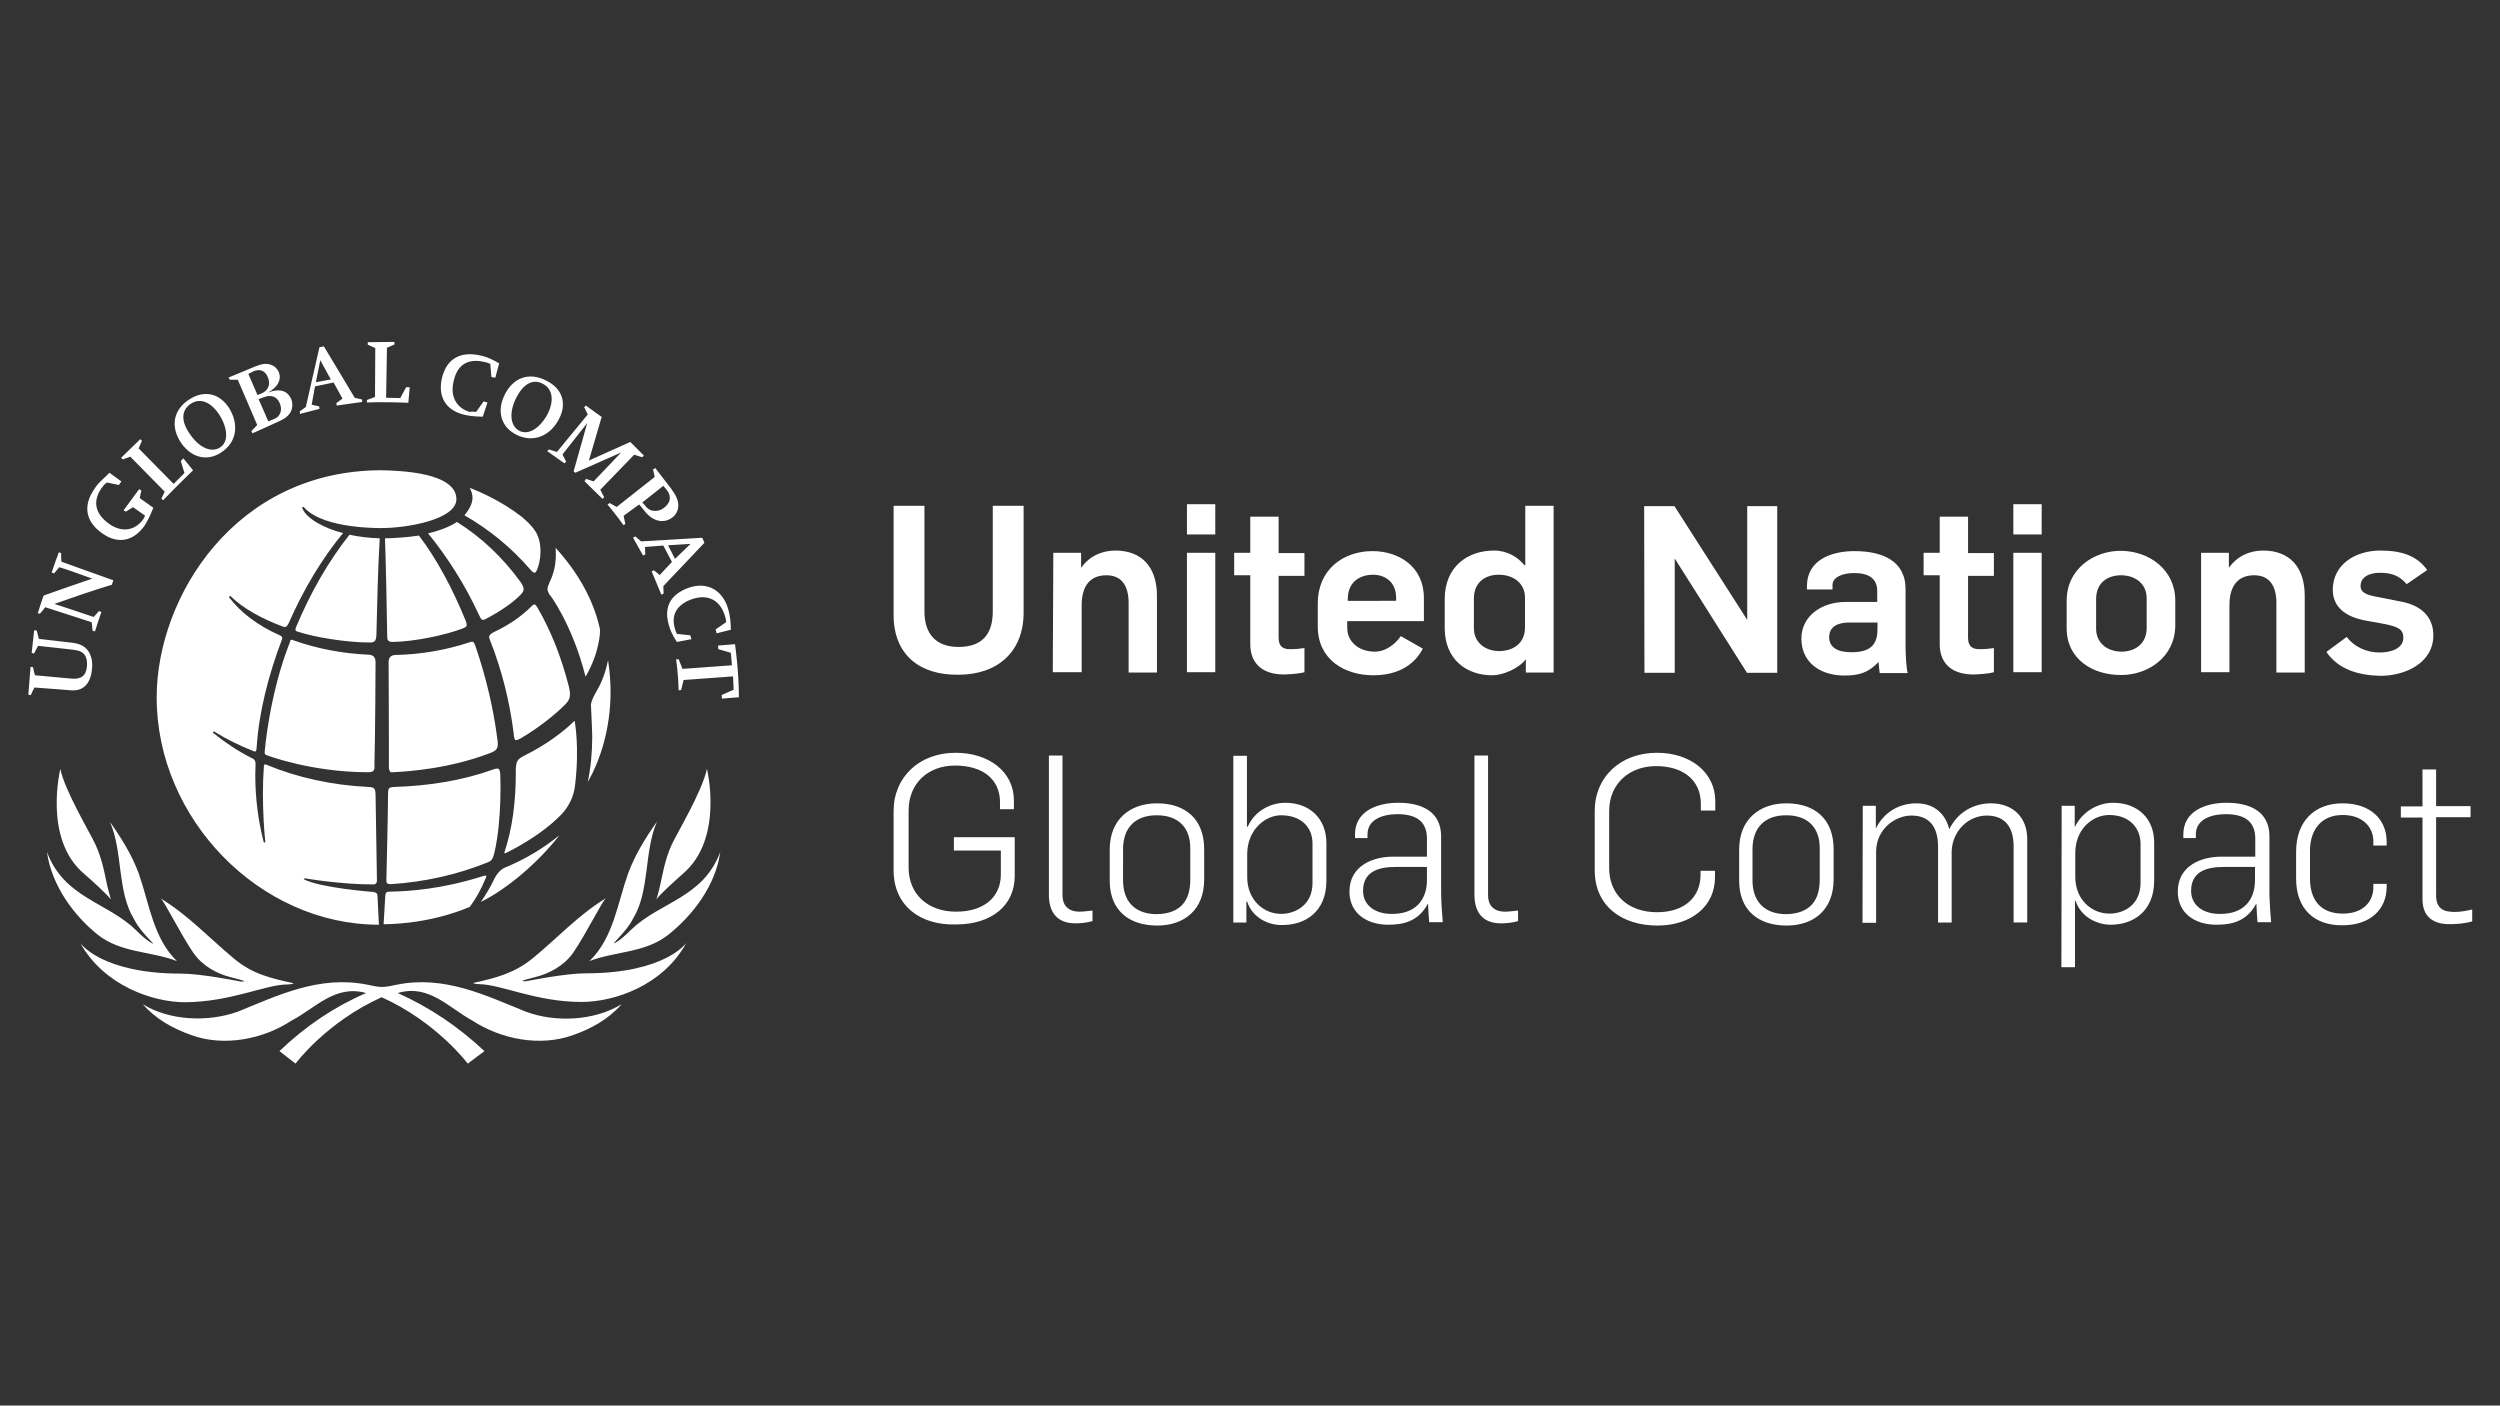 <?xml version="1.0" encoding="utf-8"?>
<!-- Generator: Adobe Illustrator 26.5.0, SVG Export Plug-In . SVG Version: 6.00 Build 0)  -->
<svg version="1.1" xmlns="http://www.w3.org/2000/svg" xmlns:xlink="http://www.w3.org/1999/xlink" x="0px" y="0px"
	 viewBox="0 0 900 506" style="enable-background:new 0 0 900 506;" xml:space="preserve">
<rect x="0" y="0" width="900" height="506" fill="#333333" stroke="none"/>
<style type="text/css">
	.st0{display:none;}
	.st1{display:inline;fill:#CCCCCC;}
	.st2{display:inline;fill:#8C8C8C;}
	.st3{fill:#C4053B;}
	.st4{fill:#00008F;}
	.st5{fill:#FF1721;}
	.st6{fill:#FFFFFF;}
	.st7{fill:#003399;}
	.st8{fill-rule:evenodd;clip-rule:evenodd;fill:#FFFFFF;}
	.st9{fill:url(#SVGID_1_);}
	.st10{fill:url(#SVGID_00000085929263440076597840000003663319480630298798_);}
	.st11{fill:url(#SVGID_00000119089063074661947610000000306627591441749637_);}
	.st12{fill:url(#SVGID_00000021103455975388083020000000137177276978518707_);}
	.st13{fill:url(#SVGID_00000107566528779001762640000006919864164920165794_);}
	.st14{fill:url(#SVGID_00000070112702909094220980000014868956602091873165_);}
	.st15{fill:#231F20;}
	.st16{fill:#FFD400;}
	.st17{fill:#4C3E3D;}
	.st18{fill:#C4D600;}
	.st19{fill:#84BD00;}
	.st20{fill:#00AE53;}
	.st21{fill:#006341;}
	.st22{fill:#00874E;}
	.st23{fill:#070E57;}
	.st24{fill:#35A754;}
	.st25{fill:#F8B400;}
	.st26{fill:#86C440;}
	.st27{fill:#808084;}
	.st28{fill:#BEC0C2;}
	.st29{fill:#005366;}
	.st30{fill:#FFBA3A;}
	.st31{fill:url(#SVGID_00000033361082871779193950000009508005889832007356_);}
	.st32{fill:url(#SVGID_00000024713602791230296150000008760253681658856372_);}
	.st33{fill:url(#SVGID_00000000920669117132309970000003240607957995658382_);}
	.st34{clip-path:url(#SVGID_00000030460116863478628100000002141994365830052532_);}
	
		.st35{clip-path:url(#SVGID_00000098915543830628429410000001567667574040863362_);fill:url(#SVGID_00000018957871328940071050000008134316874423127724_);}
	.st36{fill:url(#SVGID_00000056392922472948551210000013163891083293939120_);}
	.st37{fill:url(#SVGID_00000089563327529368176460000002400663931229432223_);}
	.st38{clip-path:url(#SVGID_00000105388543164202054810000012919256269178363832_);}
	
		.st39{clip-path:url(#SVGID_00000015352133278707623660000004916861668948480689_);fill:url(#SVGID_00000119111139259469349680000005739873824652311731_);}
	.st40{fill:url(#SVGID_00000091704060530562467270000006844860812827166344_);}
	.st41{fill:url(#SVGID_00000150812721769381660510000004309387563329257090_);}
	.st42{fill:url(#SVGID_00000178176792851820215940000005606349930496330665_);}
	.st43{fill:url(#SVGID_00000083800834273725656010000014331889363294130337_);}
	.st44{fill:url(#SVGID_00000135678899154578711850000003975607369685534129_);}
	.st45{fill:#FFD100;}
	.st46{fill:#212721;}
	.st47{fill:#39A8E5;}
	.st48{fill:#164194;}
	.st49{fill:#212D5D;}
	.st50{fill:#322D2D;}
	.st51{fill-rule:evenodd;clip-rule:evenodd;fill:#322D2D;}
	.st52{clip-path:url(#SVGID_00000090257251178001451130000002039345116954340001_);fill:#E2231A;}
	.st53{fill:#1D1D1B;}
	.st54{clip-path:url(#SVGID_00000141445128416308262080000008345932240264319657_);fill:#1D1D1B;}
	.st55{clip-path:url(#SVGID_00000157289988469841874850000003241214864434890113_);fill:#1D1D1B;}
	.st56{clip-path:url(#SVGID_00000168829776424477869090000006684704421884503717_);fill:#E2231A;}
	.st57{clip-path:url(#SVGID_00000074433005958780174280000000384797247283781819_);fill:#1D1D1B;}
	.st58{clip-path:url(#SVGID_00000133495507323874012670000004487873938126900917_);fill:#FFFFFF;}
	.st59{fill:#E2E3E4;}
	.st60{fill:#00689D;}
	.st61{fill:#58595B;}
	.st62{fill-rule:evenodd;clip-rule:evenodd;fill:#58595B;}
	.st63{fill:#0078BF;}
	.st64{fill:#00843D;}
	.st65{fill:#4B4B45;}
	.st66{fill:#E3731C;}
	.st67{fill:#E669A2;}
	.st68{fill:#F3BC87;}
	.st69{fill:#EE9C34;}
	.st70{fill:#F3BE26;}
	.st71{fill:#DB4E18;}
	.st72{fill:#E88C14;}
	.st73{fill:#D1390D;}
	.st74{fill:#D85604;}
	.st75{fill:#C22303;}
	.st76{fill:#C14303;}
	.st77{fill:#AD1B02;}
	.st78{clip-path:url(#SVGID_00000090999560781433069830000013360476881138332325_);}
	.st79{clip-path:url(#SVGID_00000075161950193812820340000013143396763521392771_);fill:#00A6CA;}
	.st80{clip-path:url(#SVGID_00000134965755398663903860000011910120348299735443_);fill:#24274D;}
	.st81{clip-path:url(#SVGID_00000175314847226216580940000015125751601942464403_);fill:#24274D;}
	.st82{clip-path:url(#SVGID_00000047754652956282654760000013577941262495483285_);fill:#24274D;}
	.st83{clip-path:url(#SVGID_00000107578678056443179850000011043606245143846566_);fill:#24274D;}
	.st84{clip-path:url(#SVGID_00000153681488369699638780000000301360264990045069_);fill:#24274D;}
	.st85{clip-path:url(#SVGID_00000033328295049056150010000016362233559742372284_);fill:#24274D;}
	.st86{clip-path:url(#SVGID_00000151523489309592254400000011261899940138247864_);fill:#00A6CA;}
	.st87{fill:#6390B1;}
	.st88{fill:#002F5F;}
	.st89{fill-rule:evenodd;clip-rule:evenodd;}
	.st90{fill:#4C575D;}
	.st91{fill:#C10A27;}
	.st92{fill:#E16A03;}
	.st93{fill:#95C11F;}
	.st94{fill:none;}
	.st95{fill:#0067A4;}
	.st96{fill:#463378;}
	.st97{fill:#28297D;}
	.st98{fill:#5B6971;}
	.st99{fill:#8F7332;}
	.st100{fill:#333333;}
	.st101{clip-path:url(#SVGID_00000118390487874209288850000001035425984267152039_);fill:#FEC5E4;}
	.st102{clip-path:url(#SVGID_00000118390487874209288850000001035425984267152039_);fill:#FEC4E5;}
	.st103{clip-path:url(#SVGID_00000118390487874209288850000001035425984267152039_);fill:#FEC3E6;}
	.st104{clip-path:url(#SVGID_00000118390487874209288850000001035425984267152039_);fill:#FEC2E7;}
	.st105{clip-path:url(#SVGID_00000118390487874209288850000001035425984267152039_);fill:#FDC3E7;}
	.st106{clip-path:url(#SVGID_00000118390487874209288850000001035425984267152039_);fill:#FCC3E8;}
	.st107{clip-path:url(#SVGID_00000118390487874209288850000001035425984267152039_);fill:#FBC4E8;}
	.st108{clip-path:url(#SVGID_00000118390487874209288850000001035425984267152039_);fill:#FAC5E9;}
	.st109{clip-path:url(#SVGID_00000118390487874209288850000001035425984267152039_);fill:#F9C6E9;}
	.st110{clip-path:url(#SVGID_00000118390487874209288850000001035425984267152039_);fill:#F8C6EA;}
	.st111{clip-path:url(#SVGID_00000118390487874209288850000001035425984267152039_);fill:#F7C7EA;}
	.st112{clip-path:url(#SVGID_00000118390487874209288850000001035425984267152039_);fill:#F6C8EB;}
	.st113{clip-path:url(#SVGID_00000118390487874209288850000001035425984267152039_);fill:#F5C8EB;}
	.st114{clip-path:url(#SVGID_00000118390487874209288850000001035425984267152039_);fill:#F4C9EC;}
	.st115{clip-path:url(#SVGID_00000118390487874209288850000001035425984267152039_);fill:#F3CAEC;}
	.st116{clip-path:url(#SVGID_00000118390487874209288850000001035425984267152039_);fill:#F2CBED;}
	.st117{clip-path:url(#SVGID_00000118390487874209288850000001035425984267152039_);fill:#F1CBED;}
	.st118{clip-path:url(#SVGID_00000118390487874209288850000001035425984267152039_);fill:#F0CCED;}
	.st119{clip-path:url(#SVGID_00000118390487874209288850000001035425984267152039_);fill:#EFCDEE;}
	.st120{clip-path:url(#SVGID_00000118390487874209288850000001035425984267152039_);fill:#EECDEE;}
	.st121{clip-path:url(#SVGID_00000118390487874209288850000001035425984267152039_);fill:#EDCEEF;}
	.st122{clip-path:url(#SVGID_00000118390487874209288850000001035425984267152039_);fill:#ECCFEF;}
	.st123{clip-path:url(#SVGID_00000118390487874209288850000001035425984267152039_);fill:#EBD0F0;}
	.st124{clip-path:url(#SVGID_00000118390487874209288850000001035425984267152039_);fill:#EAD0F0;}
	.st125{clip-path:url(#SVGID_00000118390487874209288850000001035425984267152039_);fill:#E9D1F1;}
	.st126{clip-path:url(#SVGID_00000118390487874209288850000001035425984267152039_);fill:#E8D2F1;}
	.st127{clip-path:url(#SVGID_00000118390487874209288850000001035425984267152039_);fill:#E7D2F2;}
	.st128{clip-path:url(#SVGID_00000118390487874209288850000001035425984267152039_);fill:#E6D3F2;}
	.st129{clip-path:url(#SVGID_00000118390487874209288850000001035425984267152039_);fill:#E5D4F3;}
	.st130{clip-path:url(#SVGID_00000118390487874209288850000001035425984267152039_);fill:#E4D5F3;}
	.st131{clip-path:url(#SVGID_00000118390487874209288850000001035425984267152039_);fill:#E2D5F3;}
	.st132{clip-path:url(#SVGID_00000118390487874209288850000001035425984267152039_);fill:#E1D6F4;}
	.st133{clip-path:url(#SVGID_00000118390487874209288850000001035425984267152039_);fill:#E0D7F4;}
	.st134{clip-path:url(#SVGID_00000118390487874209288850000001035425984267152039_);fill:#DFD7F5;}
	.st135{clip-path:url(#SVGID_00000118390487874209288850000001035425984267152039_);fill:#DED8F5;}
	.st136{clip-path:url(#SVGID_00000118390487874209288850000001035425984267152039_);fill:#DDD9F6;}
	.st137{clip-path:url(#SVGID_00000118390487874209288850000001035425984267152039_);fill:#DCD9F6;}
	.st138{clip-path:url(#SVGID_00000118390487874209288850000001035425984267152039_);fill:#DBDAF7;}
	.st139{clip-path:url(#SVGID_00000118390487874209288850000001035425984267152039_);fill:#DADBF7;}
	.st140{clip-path:url(#SVGID_00000118390487874209288850000001035425984267152039_);fill:#D9DCF8;}
	.st141{clip-path:url(#SVGID_00000118390487874209288850000001035425984267152039_);fill:#D8DCF8;}
	.st142{clip-path:url(#SVGID_00000118390487874209288850000001035425984267152039_);fill:#D7DDF9;}
	.st143{clip-path:url(#SVGID_00000118390487874209288850000001035425984267152039_);fill:#D6DEF9;}
	.st144{clip-path:url(#SVGID_00000118390487874209288850000001035425984267152039_);fill:#D5DEF9;}
	.st145{clip-path:url(#SVGID_00000118390487874209288850000001035425984267152039_);fill:#D4DFFA;}
	.st146{clip-path:url(#SVGID_00000118390487874209288850000001035425984267152039_);fill:#D3E0FA;}
	.st147{clip-path:url(#SVGID_00000118390487874209288850000001035425984267152039_);fill:#D2E1FB;}
	.st148{clip-path:url(#SVGID_00000118390487874209288850000001035425984267152039_);fill:#D1E1FB;}
	.st149{clip-path:url(#SVGID_00000118390487874209288850000001035425984267152039_);fill:#D0E2FC;}
	.st150{clip-path:url(#SVGID_00000118390487874209288850000001035425984267152039_);fill:#CFE3FC;}
	.st151{clip-path:url(#SVGID_00000118390487874209288850000001035425984267152039_);fill:#CEE3FD;}
	.st152{clip-path:url(#SVGID_00000118390487874209288850000001035425984267152039_);fill:#CDE4FD;}
	.st153{clip-path:url(#SVGID_00000118390487874209288850000001035425984267152039_);fill:#CCE5FE;}
	.st154{clip-path:url(#SVGID_00000118390487874209288850000001035425984267152039_);fill:#CBE6FE;}
	.st155{clip-path:url(#SVGID_00000118390487874209288850000001035425984267152039_);fill:#CAE6FF;}
	.st156{clip-path:url(#SVGID_00000118390487874209288850000001035425984267152039_);fill:#C9E7FF;}
	.st157{clip-path:url(#SVGID_00000118390487874209288850000001035425984267152039_);fill:#C8E7FF;}
	.st158{clip-path:url(#SVGID_00000118390487874209288850000001035425984267152039_);fill:#C7E8FF;}
	.st159{clip-path:url(#SVGID_00000118390487874209288850000001035425984267152039_);fill:#C6E8FF;}
	.st160{clip-path:url(#SVGID_00000118390487874209288850000001035425984267152039_);fill:#C5E8FE;}
	.st161{clip-path:url(#SVGID_00000118390487874209288850000001035425984267152039_);fill:#C4E9FE;}
	.st162{clip-path:url(#SVGID_00000118390487874209288850000001035425984267152039_);fill:#C3E9FE;}
	.st163{clip-path:url(#SVGID_00000118390487874209288850000001035425984267152039_);fill:#C2E9FE;}
	.st164{clip-path:url(#SVGID_00000118390487874209288850000001035425984267152039_);fill:#C1EAFE;}
	.st165{clip-path:url(#SVGID_00000118390487874209288850000001035425984267152039_);fill:#C0EAFE;}
	.st166{clip-path:url(#SVGID_00000118390487874209288850000001035425984267152039_);fill:#BFEAFD;}
	.st167{clip-path:url(#SVGID_00000118390487874209288850000001035425984267152039_);fill:#BEEBFD;}
	.st168{clip-path:url(#SVGID_00000118390487874209288850000001035425984267152039_);fill:#BDEBFD;}
	.st169{clip-path:url(#SVGID_00000118390487874209288850000001035425984267152039_);fill:#BCECFD;}
	.st170{clip-path:url(#SVGID_00000118390487874209288850000001035425984267152039_);fill:#BBECFD;}
	.st171{clip-path:url(#SVGID_00000118390487874209288850000001035425984267152039_);fill:#BAECFD;}
	.st172{clip-path:url(#SVGID_00000118390487874209288850000001035425984267152039_);fill:#B9EDFC;}
	.st173{clip-path:url(#SVGID_00000118390487874209288850000001035425984267152039_);fill:#B8EDFC;}
	.st174{clip-path:url(#SVGID_00000118390487874209288850000001035425984267152039_);fill:#B7EDFC;}
	.st175{clip-path:url(#SVGID_00000118390487874209288850000001035425984267152039_);fill:#B6EEFC;}
	.st176{clip-path:url(#SVGID_00000118390487874209288850000001035425984267152039_);fill:#B5EEFC;}
	.st177{clip-path:url(#SVGID_00000118390487874209288850000001035425984267152039_);fill:#B4EEFC;}
	.st178{clip-path:url(#SVGID_00000118390487874209288850000001035425984267152039_);fill:#B3EFFB;}
	.st179{clip-path:url(#SVGID_00000118390487874209288850000001035425984267152039_);fill:#B2EFFB;}
	.st180{clip-path:url(#SVGID_00000118390487874209288850000001035425984267152039_);fill:#B1EFFB;}
	.st181{clip-path:url(#SVGID_00000118390487874209288850000001035425984267152039_);fill:#B0F0FB;}
	.st182{clip-path:url(#SVGID_00000118390487874209288850000001035425984267152039_);fill:#AFF0FB;}
	.st183{clip-path:url(#SVGID_00000118390487874209288850000001035425984267152039_);fill:#AEF0FB;}
	.st184{clip-path:url(#SVGID_00000118390487874209288850000001035425984267152039_);fill:#ADF1FA;}
	.st185{clip-path:url(#SVGID_00000118390487874209288850000001035425984267152039_);fill:#ACF1FA;}
	.st186{clip-path:url(#SVGID_00000118390487874209288850000001035425984267152039_);fill:#ABF1FA;}
	.st187{clip-path:url(#SVGID_00000118390487874209288850000001035425984267152039_);fill:#AAF2FA;}
	.st188{clip-path:url(#SVGID_00000118390487874209288850000001035425984267152039_);fill:#A9F2FA;}
	.st189{clip-path:url(#SVGID_00000118390487874209288850000001035425984267152039_);fill:#A8F3FA;}
	.st190{clip-path:url(#SVGID_00000118390487874209288850000001035425984267152039_);fill:#A6F3F9;}
	.st191{clip-path:url(#SVGID_00000118390487874209288850000001035425984267152039_);fill:#A5F3F9;}
	.st192{clip-path:url(#SVGID_00000118390487874209288850000001035425984267152039_);fill:#A4F4F9;}
	.st193{clip-path:url(#SVGID_00000118390487874209288850000001035425984267152039_);fill:#A3F4F9;}
	.st194{clip-path:url(#SVGID_00000118390487874209288850000001035425984267152039_);fill:#A2F4F9;}
	.st195{clip-path:url(#SVGID_00000118390487874209288850000001035425984267152039_);fill:#A1F5F9;}
	.st196{clip-path:url(#SVGID_00000118390487874209288850000001035425984267152039_);fill:#A0F5F8;}
	.st197{clip-path:url(#SVGID_00000118390487874209288850000001035425984267152039_);fill:#9FF5F8;}
	.st198{clip-path:url(#SVGID_00000118390487874209288850000001035425984267152039_);fill:#9EF6F8;}
	.st199{clip-path:url(#SVGID_00000118390487874209288850000001035425984267152039_);fill:#9DF6F8;}
	.st200{clip-path:url(#SVGID_00000118390487874209288850000001035425984267152039_);fill:#9CF6F8;}
	.st201{clip-path:url(#SVGID_00000118390487874209288850000001035425984267152039_);fill:#9BF7F8;}
	.st202{clip-path:url(#SVGID_00000118390487874209288850000001035425984267152039_);fill:#9AF7F7;}
	.st203{clip-path:url(#SVGID_00000118390487874209288850000001035425984267152039_);fill:#99F7F7;}
	.st204{clip-path:url(#SVGID_00000118390487874209288850000001035425984267152039_);fill:#98F8F7;}
	.st205{clip-path:url(#SVGID_00000118390487874209288850000001035425984267152039_);fill:#97F8F7;}
	.st206{clip-path:url(#SVGID_00000118390487874209288850000001035425984267152039_);fill:#96F8F7;}
	.st207{clip-path:url(#SVGID_00000118390487874209288850000001035425984267152039_);fill:#95F9F7;}
	.st208{clip-path:url(#SVGID_00000118390487874209288850000001035425984267152039_);fill:#94F9F6;}
	.st209{clip-path:url(#SVGID_00000118390487874209288850000001035425984267152039_);fill:#93F9F6;}
	.st210{clip-path:url(#SVGID_00000118390487874209288850000001035425984267152039_);fill:#92FAF6;}
	.st211{clip-path:url(#SVGID_00000118390487874209288850000001035425984267152039_);fill:#91FAF6;}
	.st212{clip-path:url(#SVGID_00000118390487874209288850000001035425984267152039_);fill:#90FBF6;}
	.st213{clip-path:url(#SVGID_00000118390487874209288850000001035425984267152039_);fill:#8FFBF6;}
	.st214{clip-path:url(#SVGID_00000118390487874209288850000001035425984267152039_);fill:#8EFBF5;}
	.st215{clip-path:url(#SVGID_00000118390487874209288850000001035425984267152039_);fill:#8DFCF5;}
	.st216{clip-path:url(#SVGID_00000161630857480907753280000011128383418133308586_);fill:#FFE2CD;}
	.st217{clip-path:url(#SVGID_00000161630857480907753280000011128383418133308586_);fill:#FFE1CE;}
	.st218{clip-path:url(#SVGID_00000161630857480907753280000011128383418133308586_);fill:#FFE0CF;}
	.st219{clip-path:url(#SVGID_00000161630857480907753280000011128383418133308586_);fill:#FFDFD0;}
	.st220{clip-path:url(#SVGID_00000161630857480907753280000011128383418133308586_);fill:#FFDED0;}
	.st221{clip-path:url(#SVGID_00000161630857480907753280000011128383418133308586_);fill:#FFDDD1;}
	.st222{clip-path:url(#SVGID_00000161630857480907753280000011128383418133308586_);fill:#FFDCD2;}
	.st223{clip-path:url(#SVGID_00000161630857480907753280000011128383418133308586_);fill:#FFDBD3;}
	.st224{clip-path:url(#SVGID_00000161630857480907753280000011128383418133308586_);fill:#FFDAD4;}
	.st225{clip-path:url(#SVGID_00000161630857480907753280000011128383418133308586_);fill:#FFD9D5;}
	.st226{clip-path:url(#SVGID_00000161630857480907753280000011128383418133308586_);fill:#FFD8D5;}
	.st227{clip-path:url(#SVGID_00000161630857480907753280000011128383418133308586_);fill:#FFD7D6;}
	.st228{clip-path:url(#SVGID_00000161630857480907753280000011128383418133308586_);fill:#FFD6D7;}
	.st229{clip-path:url(#SVGID_00000161630857480907753280000011128383418133308586_);fill:#FFD5D8;}
	.st230{clip-path:url(#SVGID_00000161630857480907753280000011128383418133308586_);fill:#FFD4D9;}
	.st231{clip-path:url(#SVGID_00000161630857480907753280000011128383418133308586_);fill:#FFD3DA;}
	.st232{clip-path:url(#SVGID_00000161630857480907753280000011128383418133308586_);fill:#FED1DA;}
	.st233{clip-path:url(#SVGID_00000161630857480907753280000011128383418133308586_);fill:#FED0DB;}
	.st234{clip-path:url(#SVGID_00000161630857480907753280000011128383418133308586_);fill:#FECFDC;}
	.st235{clip-path:url(#SVGID_00000161630857480907753280000011128383418133308586_);fill:#FECEDD;}
	.st236{clip-path:url(#SVGID_00000161630857480907753280000011128383418133308586_);fill:#FECDDE;}
	.st237{clip-path:url(#SVGID_00000161630857480907753280000011128383418133308586_);fill:#FECCDF;}
	.st238{clip-path:url(#SVGID_00000161630857480907753280000011128383418133308586_);fill:#FECBDF;}
	.st239{clip-path:url(#SVGID_00000161630857480907753280000011128383418133308586_);fill:#FECAE0;}
	.st240{clip-path:url(#SVGID_00000161630857480907753280000011128383418133308586_);fill:#FEC9E1;}
	.st241{clip-path:url(#SVGID_00000161630857480907753280000011128383418133308586_);fill:#FEC8E2;}
	.st242{clip-path:url(#SVGID_00000161630857480907753280000011128383418133308586_);fill:#FEC7E3;}
	.st243{clip-path:url(#SVGID_00000161630857480907753280000011128383418133308586_);fill:#FEC6E4;}
	.st244{clip-path:url(#SVGID_00000161630857480907753280000011128383418133308586_);fill:#FEC5E4;}
	.st245{clip-path:url(#SVGID_00000161630857480907753280000011128383418133308586_);fill:#FEC4E5;}
	.st246{clip-path:url(#SVGID_00000161630857480907753280000011128383418133308586_);fill:#FEC3E6;}
	.st247{clip-path:url(#SVGID_00000161630857480907753280000011128383418133308586_);fill:#FEC2E7;}
	.st248{clip-path:url(#SVGID_00000161630857480907753280000011128383418133308586_);fill:#FDC3E7;}
	.st249{clip-path:url(#SVGID_00000161630857480907753280000011128383418133308586_);fill:#FCC3E8;}
	.st250{clip-path:url(#SVGID_00000161630857480907753280000011128383418133308586_);fill:#FBC4E8;}
	.st251{clip-path:url(#SVGID_00000161630857480907753280000011128383418133308586_);fill:#FAC5E9;}
	.st252{clip-path:url(#SVGID_00000161630857480907753280000011128383418133308586_);fill:#F9C6E9;}
	.st253{clip-path:url(#SVGID_00000161630857480907753280000011128383418133308586_);fill:#F8C6EA;}
	.st254{clip-path:url(#SVGID_00000161630857480907753280000011128383418133308586_);fill:#F7C7EA;}
	.st255{clip-path:url(#SVGID_00000161630857480907753280000011128383418133308586_);fill:#F6C8EB;}
	.st256{clip-path:url(#SVGID_00000161630857480907753280000011128383418133308586_);fill:#F5C8EB;}
	.st257{clip-path:url(#SVGID_00000161630857480907753280000011128383418133308586_);fill:#F4C9EC;}
	.st258{clip-path:url(#SVGID_00000161630857480907753280000011128383418133308586_);fill:#F3CAEC;}
	.st259{clip-path:url(#SVGID_00000161630857480907753280000011128383418133308586_);fill:#F2CBED;}
	.st260{clip-path:url(#SVGID_00000161630857480907753280000011128383418133308586_);fill:#F1CBED;}
	.st261{clip-path:url(#SVGID_00000161630857480907753280000011128383418133308586_);fill:#F0CCED;}
	.st262{clip-path:url(#SVGID_00000161630857480907753280000011128383418133308586_);fill:#EFCDEE;}
	.st263{clip-path:url(#SVGID_00000161630857480907753280000011128383418133308586_);fill:#EECDEE;}
	.st264{clip-path:url(#SVGID_00000161630857480907753280000011128383418133308586_);fill:#EDCEEF;}
	.st265{clip-path:url(#SVGID_00000161630857480907753280000011128383418133308586_);fill:#ECCFEF;}
	.st266{clip-path:url(#SVGID_00000161630857480907753280000011128383418133308586_);fill:#EBD0F0;}
	.st267{clip-path:url(#SVGID_00000161630857480907753280000011128383418133308586_);fill:#EAD0F0;}
	.st268{clip-path:url(#SVGID_00000161630857480907753280000011128383418133308586_);fill:#E9D1F1;}
	.st269{clip-path:url(#SVGID_00000161630857480907753280000011128383418133308586_);fill:#E8D2F1;}
	.st270{clip-path:url(#SVGID_00000161630857480907753280000011128383418133308586_);fill:#E7D2F2;}
	.st271{clip-path:url(#SVGID_00000161630857480907753280000011128383418133308586_);fill:#E6D3F2;}
	.st272{clip-path:url(#SVGID_00000161630857480907753280000011128383418133308586_);fill:#E5D4F3;}
	.st273{clip-path:url(#SVGID_00000161630857480907753280000011128383418133308586_);fill:#E4D5F3;}
	.st274{clip-path:url(#SVGID_00000161630857480907753280000011128383418133308586_);fill:#E2D5F3;}
	.st275{clip-path:url(#SVGID_00000161630857480907753280000011128383418133308586_);fill:#E1D6F4;}
	.st276{clip-path:url(#SVGID_00000161630857480907753280000011128383418133308586_);fill:#E0D7F4;}
	.st277{clip-path:url(#SVGID_00000161630857480907753280000011128383418133308586_);fill:#DFD7F5;}
	.st278{clip-path:url(#SVGID_00000161630857480907753280000011128383418133308586_);fill:#DED8F5;}
	.st279{clip-path:url(#SVGID_00000161630857480907753280000011128383418133308586_);fill:#DDD9F6;}
	.st280{clip-path:url(#SVGID_00000161630857480907753280000011128383418133308586_);fill:#DCD9F6;}
	.st281{clip-path:url(#SVGID_00000161630857480907753280000011128383418133308586_);fill:#DBDAF7;}
	.st282{clip-path:url(#SVGID_00000161630857480907753280000011128383418133308586_);fill:#DADBF7;}
	.st283{clip-path:url(#SVGID_00000161630857480907753280000011128383418133308586_);fill:#D9DCF8;}
	.st284{clip-path:url(#SVGID_00000161630857480907753280000011128383418133308586_);fill:#D8DCF8;}
	.st285{clip-path:url(#SVGID_00000161630857480907753280000011128383418133308586_);fill:#D7DDF9;}
	.st286{fill:#133A62;}
	.st287{fill:#25597E;}
	.st288{fill:#30698C;}
	.st289{fill:#3A7C9D;}
	.st290{fill:#4490B3;}
	.st291{fill:#1A496F;}
	.st292{fill:#5EBF97;}
	.st293{fill:#2A385A;}
	.st294{fill:#A32035;}
	.st295{fill:#636569;}
	.st296{fill-rule:evenodd;clip-rule:evenodd;fill:#636569;}
	.st297{fill:#336699;}
	.st298{fill:#FFCC33;}
	.st299{fill-rule:evenodd;clip-rule:evenodd;fill:#00509E;}
	.st300{fill-rule:evenodd;clip-rule:evenodd;fill:#FFEC00;}
	.st301{fill-rule:evenodd;clip-rule:evenodd;fill:#1B1918;}
	.st302{fill:#00509E;}
	.st303{fill:#007DC5;}
	.st304{fill:url(#SVGID_00000019638764822822132230000005006734244099174289_);}
	.st305{fill:url(#SVGID_00000102525035925854128720000009813338296616194996_);}
	.st306{fill:url(#SVGID_00000131328431025371622060000010690440451949174677_);}
	.st307{fill:url(#SVGID_00000142888893491961063530000006300104489074337674_);}
	.st308{fill:url(#SVGID_00000005978161989794434030000013497680482680712106_);}
	.st309{fill:url(#SVGID_00000075145989146623723660000010055088162392018604_);}
	.st310{fill:url(#SVGID_00000003791192256271814940000017866042025652924854_);}
	.st311{fill:url(#SVGID_00000106127388605240733400000015867759028679436220_);}
	.st312{fill:url(#SVGID_00000075132088508257501340000014434597221999921818_);}
	.st313{fill:#243E86;}
	.st314{fill:#A100FF;}
	.st315{fill:#E11937;}
	.st316{fill:#EF008E;}
	.st317{fill:#2A4C87;}
	.st318{fill:#2E4E88;}
	.st319{fill:#1F3D70;}
	.st320{fill:#194C88;}
	.st321{fill:#3468A3;}
	.st322{fill:#4C8DCB;}
	.st323{fill:#3498B3;}
	.st324{fill:#0AA496;}
	.st325{fill:#00AA75;}
	.st326{fill:#4FBA6A;}
	.st327{fill:#7EC45F;}
	.st328{fill:#4C609B;}
	.st329{fill:#54669F;}
	.st330{fill:#746FA7;}
	.st331{fill:#99558E;}
	.st332{fill:#AF3379;}
	.st333{fill:#BE266A;}
	.st334{fill:#D4525C;}
	.st335{fill:#E0654F;}
	.st336{fill:#F57F2A;}
	.st337{fill:#F89828;}
	.st338{fill:#FEC127;}
	.st339{fill:#FED627;}
	.st340{fill:#351A55;}
	.st341{fill:#778D8D;}
	.st342{fill:#545451;}
	.st343{fill:#00AA9B;}
	.st344{fill:#232D4B;}
	.st345{fill:#86BC25;}
	.st346{fill:#005172;}
	.st347{fill:#3095B4;}
	.st348{fill:#5DC2BF;}
	.st349{fill:#1B1819;}
	.st350{fill:#02A3A3;}
	.st351{fill:#00101D;}
	.st352{fill:#00C43C;}
	.st353{fill:#4A4A49;}
	.st354{fill-rule:evenodd;clip-rule:evenodd;fill:#007CB6;}
	.st355{fill-rule:evenodd;clip-rule:evenodd;fill:#1F272E;}
	.st356{fill:#0072AF;}
	.st357{fill:#00467F;}
	.st358{fill:#F4C200;}
	.st359{fill:#B5007C;}
	.st360{fill:#C7D100;}
	.st361{fill:#E85911;}
	.st362{fill:#595194;}
	.st363{fill:#059BD2;}
	.st364{fill-rule:evenodd;clip-rule:evenodd;fill:#FC6600;}
	.st365{fill:#FC6600;}
	.st366{fill:#ED1A3B;}
	.st367{fill-rule:evenodd;clip-rule:evenodd;fill:#ED1A3B;}
	.st368{fill:#FF0000;}
	.st369{clip-path:url(#SVGID_00000074420845138960664910000009140566596409254815_);}
	.st370{fill:#EAAA00;}
	.st371{fill:#9D2235;}
	.st372{clip-path:url(#SVGID_00000078760117139956840130000006590964668247187342_);}
	.st373{fill:#FFC233;}
	.st374{fill:#C40E3E;}
	.st375{clip-path:url(#SVGID_00000065774566312497460040000015629739699890548126_);}
	.st376{fill:#ED1C24;}
	.st377{fill:#B20D35;}
	.st378{fill:#F5970F;}
	.st379{fill:#59585A;}
	.st380{fill:#B1B2B4;}
	.st381{fill:#003DA6;}
	.st382{fill:#007FA9;}
	.st383{fill:#FFB71B;}
	.st384{fill-rule:evenodd;clip-rule:evenodd;fill:#107ACA;}
	.st385{fill:#107ACA;}
	.st386{fill:#4181D0;}
	.st387{opacity:0.55;fill:url(#SVGID_00000157310342114460388920000008027904158124561074_);enable-background:new    ;}
	.st388{fill:#FDE100;}
	.st389{fill-rule:evenodd;clip-rule:evenodd;fill:#003882;}
	.st390{fill-rule:evenodd;clip-rule:evenodd;fill:#002364;}
	.st391{fill-rule:evenodd;clip-rule:evenodd;fill:#D70064;}
	.st392{fill-rule:evenodd;clip-rule:evenodd;fill:#00B4AA;}
	.st393{fill:#E86F2A;}
	.st394{fill:#2370B8;}
	.st395{fill:#0F059E;}
	.st396{fill:none;stroke:#FFFFFF;stroke-width:4.400000e-02;stroke-miterlimit:10;}
	.st397{fill-rule:evenodd;clip-rule:evenodd;fill:#FE5716;}
	.st398{fill:#10367A;}
	.st399{fill:#C5281C;}
	.st400{fill:#0058A3;}
	.st401{fill:#FFDB00;}
	.st402{fill:#FFDD05;}
	.st403{fill:#FF4612;}
	.st404{fill:#253746;}
	.st405{fill:#274185;}
	.st406{fill:#1E3250;}
	.st407{clip-path:url(#SVGID_00000091738129822407295720000004531212553664737725_);fill:#1B3281;}
	.st408{fill-rule:evenodd;clip-rule:evenodd;fill:#12ABDB;}
	.st409{fill-rule:evenodd;clip-rule:evenodd;fill:#0070AD;}
	.st410{fill:#304E69;}
	.st411{fill:#1C9DD4;}
	.st412{fill:#00563F;}
	.st413{fill:#27509B;}
	.st414{fill:#183964;}
	.st415{fill:#EEB111;}
	.st416{fill:#ED1C2E;}
	.st417{fill-rule:evenodd;clip-rule:evenodd;fill:#0061A9;}
	.st418{fill-rule:evenodd;clip-rule:evenodd;fill:#FFE822;}
	.st419{fill-rule:evenodd;clip-rule:evenodd;fill:#040506;}
	.st420{fill:#142559;}
	.st421{fill:#E00025;}
	.st422{fill:#006680;}
	.st423{fill:#005EAD;}
	.st424{fill:#001E50;}
	.st425{fill:#E30613;}
	.st426{fill:#6EC2B3;}
	.st427{fill:#F26724;}
	.st428{fill:#12100B;}
	.st429{fill:#254A9A;}
	.st430{fill:url(#path2982_00000015334548736037357570000006372069681102201739_);}
	.st431{fill:#E01D22;}
	.st432{fill:#337993;}
	.st433{fill:#81A4AB;}
	.st434{fill:none;stroke:#81A4AB;stroke-width:1.5;stroke-miterlimit:10;}
	.st435{fill:none;stroke:#337993;stroke-width:1.5;stroke-miterlimit:10;}
	.st436{fill:#004554;}
	.st437{fill:#C4C31E;}
	.st438{fill:#181716;}
	.st439{clip-path:url(#SVGID_00000108303409248973120890000008127336388739133843_);}
	.st440{clip-path:url(#SVGID_00000136396937473561627400000000256854001866858119_);}
	.st441{fill:#004494;}
	.st442{fill:#69AAC7;}
	.st443{fill:#50AE2F;}
	.st444{fill:#72C6A5;}
	.st445{fill:#006892;}
	.st446{fill:#E51202;}
	.st447{fill:#1D1C20;}
	.st448{fill:#F47D30;}
	.st449{fill:#555658;}
	.st450{fill:#569BBE;}
	.st451{fill:#0099DE;}
	.st452{fill:#007EC1;}
	.st453{fill:#00406E;}
	.st454{fill:#001836;}
	.st455{fill:#3E3D40;}
	.st456{fill-rule:evenodd;clip-rule:evenodd;fill:#2C53A0;}
	.st457{opacity:0.7;}
	.st458{clip-path:url(#SVGID_00000076601776690107645300000000055046013796076958_);}
	.st459{clip-path:url(#SVGID_00000070085690458184138800000002639951789478090900_);}
	.st460{clip-path:url(#SVGID_00000165941530609232829240000003109549214854797749_);}
	.st461{clip-path:url(#SVGID_00000050624818400788832890000018095953668692051379_);}
	.st462{fill:#76BF43;}
	.st463{fill:#FFF100;}
	.st464{fill:#CE1F36;}
	.st465{fill:#283877;}
	.st466{fill:#19458F;}
	.st467{fill:#EB172B;}
	.st468{fill:#002856;}
	.st469{fill:#E20074;}
	.st470{fill:#292F7C;}
	.st471{fill:#C00C1D;}
	.st472{fill:#666666;}
	.st473{fill:#007858;}
	.st474{fill:#72787A;}
</style>
<g id="backgrouns" class="st0">
	<rect class="st2" width="900" height="506"/>
</g>
<g id="Layer_2">
	<g>
		<path id="Masterbrand_Logotype_solid_00000084509541183166285170000005742326207870793138_" class="st6" d="M321.7,221.4v-39.3
			h11.1v38c0,7.4,3.5,12.8,12.3,12.8c8.2,0,12.3-4.3,12.3-12.8v-38h11.1v38.4c0,14.3-9.5,22.4-23.5,22.4
			C331.2,243.1,321.7,235.8,321.7,221.4z M379.2,199h10v5.3h0.1c2.9-4.1,7.4-6.1,12.2-6.1c9.7,0,15,6.1,15,16.3v27.6h-10.2v-25
			c0-6.5-2.7-10-8-10c-5.6,0-8.9,3.5-8.9,10.8V242H379L379.2,199L379.2,199z M427.3,181.5h10.2v10.9h-10.2V181.5z M427.3,199h10.2
			v43h-10.2V199z M450.1,231.9v-24.8h-5.8V199h5.8v-13h10.2v13.1h9.3v8.2h-9.3v22.3c0,3.2,1.7,4.1,4,4.1c2.1,0,3.2-0.1,5.3-0.4v8.7
			c-2.3,0.6-6.1,0.8-7.5,0.8C455.4,242.8,450.1,239.6,450.1,231.9z M474.4,225.6v-8.4c0-12.1,9.1-18.8,19.7-18.8
			c9.3,0,18.5,5.4,18.5,16.9v8.3h-27.6v2.3c0,5.4,4.4,8.7,10,8.7c3.5,0,7-2.3,9.3-5.6l7.9,4.5c-3.4,6.7-10.1,9.6-17.8,9.6
			C484,243.1,474.4,237.4,474.4,225.6z M502.6,216.4v-1.2c0-5.8-4.1-8.3-8.3-8.3c-4.4,0-9.1,2.3-9.1,8.8v0.6H502.6L502.6,216.4z
			 M520.1,226.1v-10.4c0-11.7,8.2-17.5,17.8-17.5c4.8,0,8.7,2.5,10.9,5.3h0.3v-21.4h10.2v60h-10v-4.8l0,0c-2.5,3.4-8.3,5.8-12.1,5.8
			C527.6,243.1,520.1,237.1,520.1,226.1z M549,225.8v-10.6c0-5.2-4.1-8.3-9.5-8.3c-4.3,0-8.9,2.3-8.9,8.6v10.6c0,5.2,4,8.3,9.3,8.3
			C544.2,234.3,549,232.1,549,225.8z M591.9,182.2h10.9l26.1,40.8h0.1v-40.8h10.8v60h-10.9l-25.9-41h-0.1v41H592L591.9,182.2
			L591.9,182.2z M648.5,229.9c0-8.3,7.5-13.2,15.9-13.2h11.4v-3.9c0-4.5-3-6.5-8.3-6.5c-4.4,0-7.8,1.6-7.8,4.3v1.6h-9.2v-1.2
			c0-9.5,8.9-12.6,17.1-12.6c9.6,0,18.4,3.2,18.4,13.7v21c0,1.9,0.3,8.3,0.8,9.2h-10.1c-0.1-0.6-0.4-3.2-0.4-3.9h-0.1
			c-3.8,3.9-7,4.8-12.6,4.8C654.6,243,648.5,238,648.5,229.9z M675.9,226.2v-2.1h-10.1c-4.4,0-7.3,1.6-7.3,5.3c0,3.6,3,5.4,7.8,5.4
			C674.6,234.9,675.9,230.9,675.9,226.2z M698.3,231.9v-24.8h-5.8V199h5.8v-13h10.2v13.1h9.3v8.2h-9.3v22.3c0,3.2,1.7,4.1,4,4.1
			c2.1,0,3.2-0.1,5.3-0.4v8.7c-2.3,0.6-6.1,0.8-7.5,0.8C703.6,242.8,698.3,239.6,698.3,231.9z M724.7,181.5H735v10.9h-10.2V181.5z
			 M724.7,199H735v43h-10.2V199z M744,226.2v-9.9c0-11.7,10-18,19.4-18c10.4,0,19.7,6.9,19.7,17.9v8.8c0,11.7-10,18-19.4,18
			C753.4,243.1,744,237.3,744,226.2z M772.8,226v-10.6c0-5.2-4-8.3-9.3-8.3c-4.3,0-8.9,2.3-8.9,8.6v10.6c0,5.2,4,8.3,9.3,8.3
			C768.2,234.5,772.8,232.2,772.8,226z M792.4,199h10v5.3h0.1c2.9-4.1,7.4-6.1,12.2-6.1c9.7,0,15,6.1,15,16.3v27.6h-10.2v-25
			c0-6.5-2.7-10-8-10c-5.6,0-8.9,3.5-8.9,10.8V242h-10.2L792.4,199L792.4,199z M837.5,234.7l7.3-5.4c2.7,3.5,7,5.6,11.8,5.6
			c4.1,0,8.6-1.4,8.6-5.3c0-3.4-2.3-4.1-8-5.2l-5.6-1c-7-1.3-11.8-4.7-11.8-11.1c0-8.9,7.9-14.1,17.1-14.1c7.8,0,13.2,1.9,16.9,7
			l-7.4,5.1c-2.5-3-5.4-4.1-9.6-4.1c-4,0-7,1.6-7,4.8c0,3,3.8,3.5,8.2,4.3l6.5,1.3c7.3,1.4,11.5,5.6,11.5,12.1
			c0,10-10.1,14.6-19.1,14.6C849,243.1,841.8,241,837.5,234.7z M321.7,313.3V292c0-12.3,9.3-21,22.3-21c12.1,0,21,6.9,21,17.1v3.2
			H360v-2.5c0-8.2-6.1-13.2-16.2-13.2c-9.7,0-16.7,6.4-16.7,16.2v20.5c0,9.7,7,15.9,17.1,15.9c10,0,16.1-5.2,16.1-13.4v-8.6h-16.9
			v-4.8h21.9v14c0,10.6-8.4,17.4-21.1,17.4C331.6,333.2,321.7,326.3,321.7,313.3z M377.6,322.2V272h4.9v50.4c0,3.2,1.8,5.8,6.1,5.8
			c1.7,0,3.2-0.3,4.7-0.4v3.8c-2.1,0.6-4.4,0.8-6.2,0.8C379.7,332.4,377.6,327.3,377.6,322.2z M399.5,317.1v-11.3
			c0-10.9,7.4-16.6,17-16.6c10.4,0,17,5.8,17,16.5v10.9c0,10.9-7.1,16.6-16.9,16.6C406.4,333.2,399.5,327.7,399.5,317.1z
			 M428.5,316.7v-11.4c0-6.9-3.8-11.8-12.1-11.8c-7.9,0-12.1,4.7-12.1,12.2V317c0,7.1,3.9,12.1,12.2,12.1
			C424.7,328.9,428.5,324.6,428.5,316.7z M449,324.6h-0.3v7.5h-4.7v-60h4.9v25.5h0.3c2.7-6.1,8.7-8.6,13.5-8.6
			c8.8,0,14.8,5.7,14.8,14.5v13.6c0,11.3-7.8,15.9-15.7,15.9C456.4,333.2,450.7,330.1,449,324.6z M472.5,317.9v-14.3
			c0-5.8-4.1-10.1-11.3-10.1c-5.8,0-12.2,5.3-12.2,14v8.3c0,8,5.7,13.2,12.3,13.2C466.8,328.9,472.5,325.5,472.5,317.9z M485.8,321
			c0-9.5,8.7-12.6,15.6-12.6h12.3v-6.5c0-6.6-4.4-8.8-10.6-8.8c-5.2,0-10.8,1.8-10.8,7.3v1.3h-4.5v-1.3c0-8.3,7.8-11.4,15.6-11.4
			c8.2,0,15.4,3,15.4,12.1v20.4c0,2.5,0.4,8.7,0.6,10.5h-4.9c-0.1-1.4-0.4-5.4-0.4-6.6H514c-3.5,6.5-9.1,7.5-14.3,7.5
			C492.1,332.9,485.8,328.8,485.8,321z M513.7,316.8v-4.7h-11.3c-5.7,0-11.7,1.4-11.7,8.6c0,5.6,4.9,8.3,10.1,8.3
			C509.4,329.2,513.7,324.1,513.7,316.8z M530.8,322.2V272h4.9v50.4c0,3.2,1.8,5.8,6.1,5.8c1.7,0,3.2-0.3,4.7-0.4v3.8
			c-2.1,0.6-4.4,0.8-6.2,0.8C532.9,332.4,530.8,327.3,530.8,322.2z M574.1,313.3V292c0-12.3,9.3-21,22.4-21c12.1,0,21,7.1,21,17.4
			v3.4h-5.2v-2.5c0-8.2-6.1-13.5-16.1-13.5c-9.7,0-16.9,6.4-16.9,16.2v20.5c0,9.7,7,15.9,17.2,15.9c9.9,0,15.7-5.4,15.7-13.5v-1.4
			h5.2v2.3c0,10.6-8.7,17.4-20.7,17.4C584,333.2,574.1,326.3,574.1,313.3z M626.1,317.1v-11.3c0-10.9,7.4-16.6,17-16.6
			c10.4,0,17,5.8,17,16.5v10.9c0,10.9-7.1,16.6-16.9,16.6C633,333.2,626.1,327.7,626.1,317.1z M655.1,316.7v-11.4
			c0-6.9-3.8-11.8-12.1-11.8c-7.9,0-12.1,4.7-12.1,12.2V317c0,7.1,3.9,12.1,12.2,12.1C651.2,328.9,655.1,324.6,655.1,316.7z
			 M670.6,290.1h4.7v8h0.1c3-6,8.6-8.9,14.5-8.9c6.9,0,10.6,4.3,11.8,9.2h0.1c3-6,8.7-9.2,14.9-9.2c8.2,0,13.1,5.3,13.1,12.8v30.1
			h-4.9v-27.4c0-7.5-3.6-11.1-9.7-11.1c-6.5,0-12.3,5.4-12.6,12.8v25.7h-4.9v-27.6c-0.1-7.3-3.5-10.9-9.6-10.9
			c-5.8,0-12.7,4.8-12.7,13.1v25.5h-4.9L670.6,290.1L670.6,290.1z M742.2,290.1h4.7v7.5h0.1c3-6,8.9-8.6,13.7-8.6
			c8.8,0,14.8,5.6,14.8,14.3v13.7c0,11.3-7.8,15.9-15.6,15.9c-5.4,0-10.9-3.1-12.7-8.6H747v23.9h-4.9L742.2,290.1L742.2,290.1z
			 M770.6,317.9v-14.1c0-5.8-4.1-10.4-11.3-10.4c-5.8,0-12.2,4.9-12.2,13.7v8.6c0,8,5.7,13.2,12.3,13.2
			C764.9,328.9,770.6,325.5,770.6,317.9z M784,321c0-9.5,8.7-12.6,15.6-12.6h12.3v-6.5c0-6.6-4.4-8.8-10.6-8.8
			c-5.2,0-10.8,1.8-10.8,7.3v1.3h-4.5v-1.3c0-8.3,7.8-11.4,15.6-11.4c8.2,0,15.4,3,15.4,12.1v20.4c0,2.5,0.4,8.7,0.6,10.5h-4.9
			c-0.1-1.4-0.4-5.4-0.4-6.6h-0.1c-3.5,6.5-9.1,7.5-14.3,7.5C790.2,332.9,784,328.8,784,321z M811.8,316.8v-4.7h-11.3
			c-5.7,0-11.7,1.4-11.7,8.6c0,5.6,4.9,8.3,10.1,8.3C807.6,329.2,811.8,324.1,811.8,316.8z M826.6,316.3v-9.7
			c0-10.9,6.6-17.4,16.7-17.4c9.9,0,15.9,5.6,15.9,13.9v1.3h-4.8v-1.7c0-4.3-3.2-9.3-11.1-9.3c-7.8,0-11.7,5.6-11.7,12.8v10.1
			c0,7.3,3.5,12.6,11.8,12.6c7.9,0,11-4.9,11-9.3v-1.4h4.8v1c0,8.3-6,13.9-15.9,13.9C833,333.2,826.6,327.1,826.6,316.3z
			 M872.1,323.7v-29.4h-7.8v-4h7.8V277h4.9v13.2h12.4v4H877v28.1c0,4.5,2.3,6,6.6,6c2.2,0,4.4-0.4,6.4-0.9v4.3c-2.7,0.8-6.1,1-7.8,1
			C876.9,332.8,872.1,330.8,872.1,323.7z M185.5,266.4c-0.5-0.4-0.6-2.6-0.6-2.6c-1.4-11-4.1-22.2-8.4-33.1c-0.3-0.6-0.4-1-0.4-1.4
			c0-0.5,0.3-1,1.6-1.7c5.6-2.6,10.1-5.8,13.5-9.2c0.5-0.5,0.9-0.8,1.2-0.8l0,0c0.3,0,0.5,0.3,1,1c5.1,8.7,8.8,18.4,11.4,28.6
			c0.3,1.2,0.4,2.1,0.4,2.7c0,1.4-0.5,2.5-1.8,3.8c-3.4,3.4-9.3,8.2-15.6,11.9C187.5,265.8,185.9,266.7,185.5,266.4z M180.1,279.1
			c0,0,0-1.9-0.6-2.3c-0.6-0.4-2.2,0.3-2.2,0.3c-10.9,3.9-22.8,5.8-35.3,6.2c-2.3,0.1-2.2,0.6-2.3,2.6c-0.1,11-0.4,21.4-0.6,30.8
			c0,0-0.1,0.9,0.3,1.3c0.3,0.3,1.3,0.3,1.3,0.3c12.4-0.8,24.2-3.5,35-7.9c1.6-0.6,1.8-1.7,2.3-3.5
			C180.8,294.9,180.1,279.1,180.1,279.1z M175.3,222.6c4.9-2.6,9.5-5.7,12.3-8.7c0.6-0.6,0.9-1.2,0.9-1.8s-0.3-1.3-0.9-2.3
			c-6.6-9.2-14.5-16.5-23.1-21.9c-2.5,1.7-6.4,3.2-10.4,4.1c7,8.6,13.2,18.3,18.3,29.3c0.5,1,0.8,1.7,1.2,1.8
			C174.1,223.3,174.7,222.9,175.3,222.6z M166.7,226.2c0.6-0.3,1-0.4,1.3-0.9c0.1-0.5-0.3-1.7-0.3-1.7
			c-4.8-11.8-10.6-22.6-16.9-30.8c-3.4,0.6-9.9,1-12.2,1c0.4,11.9,0.6,23.7,0.8,35.1c0,1,0.1,1.6,0.5,1.8c0.3,0.3,0.8,0.4,1.3,0.4
			C149.1,231,160.2,228.7,166.7,226.2z M175.1,315.5c0-0.3-0.3-0.3-0.3-0.3c-0.3,0-0.6,0.1-1.6,0.4c-13.6,4.3-25.4,5.3-33.1,5.4
			c-1,0-1.3,0.4-1.4,1.6l-0.6,10.1c0,0,15.3,0.4,31-6.2c2.2-2.9,4-6.2,5.6-10C174.9,316.2,175,315.9,175.1,315.5z M206.9,259.7
			c0-0.3-0.3,0-0.3,0c-3.6,3.6-10.2,8.6-18,12.4c-2.5,1.3-2.7,2.2-2.9,4.4c0.1,12.6-1.4,22.2-4.1,30.3c0,0-0.3,0.6,0.5,0.3
			c0.8-0.4,12.1-5.8,19.8-13.7c2.6-2.6,4.7-6.5,5.1-10.6C208.7,269,206.9,259.7,206.9,259.7z M210.8,243.6
			c5.2-8.9,5.2-16.3,5.2-16.3c0-0.5,0-0.9-0.1-1.2c-2.3-10.2-7.8-20-15.9-28.9c0.1,0.9,0.1,1.7,0.1,2.6c0,3.1-0.6,6.4-2.2,9.7
			c-0.5,1.2-0.8,1.9-0.8,2.6c0,0.6,0.3,1,0.6,1.8C197.8,213.7,206.1,224.9,210.8,243.6z M92.4,269c0.8-12.7,4.3-26.1,9.1-38.8
			c0.1-0.3,0.1-0.5,0.1-0.6c0-0.4-0.3-0.6-0.9-0.9c-8-3.5-14.1-8.3-18.1-13.5c0,0-0.3-0.3,0-0.5c0.3-0.3,0.5,0,0.5,0
			c4.5,4.4,11.1,8,18.8,10.9c0.4,0.1,0.5,0.1,0.8,0.1c0.4,0,0.6-0.3,1.2-1.3c5.2-11.9,11.9-23.2,19.6-32.5
			c-6.5-1.6-13.1-5.1-14.6-8.8c0,0-0.3-0.4,0.1-0.6c0.4-0.1,0.6,0.3,0.6,0.3c7.1,7.8,28,7.3,28,7.3c8.7,0,26.7-3,26.7-10.4
			c0-6.6-9.6-10.1-27-10.4c-52.6,0-80.9,45.6-80.9,81.8c0,43.7,37.1,81.8,80,81.8c0-0.6-0.5-10.2-0.5-10.2c0-1-0.3-1.4-1.6-1.6
			c0,0-18.7-1.4-24.8-4.5c-0.3-0.1-0.1-0.4,0.3-0.4c0,0,12.6,2.2,24.6,2.2c0,0,1.3,0.1,1.3-1.4c0-1.3-0.5-31-0.5-31
			c-0.1-2.2-0.4-2.6-2.6-2.7c-13-0.6-25.7-3.4-36.7-8c-0.3-0.1-0.4-0.1-0.6-0.1c-0.3,0.1-0.3,0.6-0.3,0.6c-1,13.7,0.5,27.1,0.5,27.1
			c0,0.3,0,0.4-0.3,0.4s-0.3-0.3-0.3-0.3c-1.9-7.4-3-15.4-3-24c0-0.6,0.1-4.1,0.1-4.1c0-0.9-0.4-1.6-1.2-1.9
			c-5.2-2.6-9.9-5.8-14-9.1c0,0-0.3-0.3,0-0.5c0.3-0.1,0.4,0,0.4,0c4.3,2.7,9.2,5.1,14.3,7.1h0.6C92.3,270.2,92.3,269.8,92.4,269
			 M193.4,205c1.4-3.6,1.7-8.7,0.1-12.3c-1.4-3.4-6-6.9-6-6.9c-7-5.4-14.8-8.8-18.4-10.2c0.6,1.2,1,2.3,1,3.5c0,2.1-1,4.1-2.9,6.4
			c9.2,5.3,16.9,11.7,23.6,19.4c0,0,1,1.3,1.7,1.3C193,206,193.4,205,193.4,205z M213.2,265.2c0,5.6-0.5,11.1-1.6,16.3
			c4.5-7.8,8.2-19.2,8.2-32.4c0-3.8-0.3-7.5-0.9-11.4c-0.8,3.9-2.1,7.8-4.3,11.4c-1.4,2.5-2.1,4.1-1.8,5.8
			C213.1,260.5,213.2,265.2,213.2,265.2z M178,316.3c-1.4,3-3.1,5.8-4.9,8.4c9.7-4.8,20.7-14.3,28.3-24c-5.8,4.7-12.4,8.7-20,11.8
			C179.9,313.3,178.6,315,178,316.3z M135.2,238.4c0-1.7-0.8-2.6-2.3-2.7c-9.6-0.4-18.8-2.2-27-5.1c-0.4-0.1-0.6-0.3-0.9-0.3
			s-0.5,0.1-0.6,0.8c-7.5,18.9-9.1,39.4-9.1,39.4c-0.1,0.9,0.1,1.2,0.8,1.4c0,0,15.9,6.1,36.4,6.1c0,0,1.4,0,1.8-0.4
			c0.5-0.5,0.6-0.9,0.5-2.6C135.1,265.1,135.2,238.4,135.2,238.4z M106.7,225.5c-0.5,1-0.3,1.4-0.3,1.4c0.1,0.3,0.5,0.4,0.5,0.4
			c6.1,2.1,17.9,4,26.2,4c0.9,0,1.4-0.1,1.8-0.5s0.5-1,0.6-2.1l0,0c0.3-11.4,0.5-23.3,1.2-34.9c-3.5-0.1-7.9-0.6-10.9-1.3
			C118.1,202.3,111.8,213.3,106.7,225.5 M141.6,278c5.7-0.3,20.4-1.3,35.1-7c2.1-0.8,2.5-1.7,2.5-3.2c0-0.4,0-0.8-0.1-1.3
			c-1.4-11.3-4.1-22.6-7.9-33.8c-0.5-1.4-0.8-1.7-1.2-1.7c-0.3,0-0.6,0.1-1.2,0.3c-8.2,2.7-17.1,4.3-26.6,4.5
			c-1.8,0.1-2.3,1.3-2.3,2.6c0,5.8,0.1,15,0.1,27.5c0,3.1,0,7.4,0,10.4c0,0,0,0.9,0.4,1.4C140.4,278,140.9,278.1,141.6,278z
			 M16.9,306.7c6.2,16.6,21.6,18,32,28.1c1.9,1.9,3.9,3.8,6.1,4.9l0.1-0.1c-2.5-2.6-5.2-5.4-6.9-8.8c-6.1-10-3.9-24.1-8.6-34.9
			c4.1,5.8,7.9,11.9,10.4,18.7c3.8,10.9,5.2,23.2,13.7,31.4c-9.3-3.6-20.2-2.9-28.5-9.5C26.7,329.7,18.6,318.9,16.9,306.7z
			 M103.5,354.4c1.3,0,2.3-0.4,2.3-0.4c-8-1.8-14.9-3.2-21.8-9.1c-9.1-7.6-16.1-15.3-26.2-21.5c1.3,0.8,7,12.6,11.8,19.6
			c3.4,4.9,8.7,7.6,13.5,8.8c4,1,4.9,1.4,4.9,1.4s-0.6,0.4-2.2,0c0,0-13.4-2.7-20.6-2.7c-28.8,0-36.3-11-36.3-11
			c8.6,15.4,26.2,21.3,37.7,21.3C83.2,360.7,95.6,354.4,103.5,354.4z M209.4,360.7c11.5,0,29.2-5.7,37.7-21.3c0,0-7.5,11-36.3,11
			c-7.3,0-20.6,2.7-20.6,2.7c-1.6,0.4-2.2,0-2.2,0s0.9-0.4,4.9-1.4c4.7-1.2,10.1-3.9,13.5-8.8c4.8-7,10.5-18.8,11.8-19.6
			c-10.1,6.2-17.1,14-26.2,21.5c-6.9,5.7-13.7,7.3-21.8,9.1c0,0,1,0.4,2.3,0.4C180.6,354.4,192.9,360.7,209.4,360.7z M30.2,314.5
			c2.9,2.5,8.7,7.8,9.7,9.3c0,0-0.6-2.2-1.3-4.9c-0.6-2.7-1.6-9.3-4.3-15c-2.1-4.5-10.9-19.1-12.6-27.1
			C21.8,276.8,15.4,301.9,30.2,314.5z M212.2,346c9.3-3.6,20.1-2.9,28.4-9.5c8.7-6.9,17-17.6,18.7-29.8c-6.2,16.6-21.6,17.9-32.1,28
			c-1.9,1.9-3.9,3.8-6.1,4.9l-0.1-0.1c2.3-2.6,5.2-5.4,6.9-8.8c6.1-10,3.9-24.1,8.6-34.9c-4.1,5.8-7.9,11.9-10.4,18.7
			C222.2,325.5,220.8,337.7,212.2,346z M189.3,364.2c-14.4-5.8-29.3-13.2-46.5-9.7c-1.9,0.4-3.5,0.8-5.3,0.8c-1.7,0-3.2-0.4-5.2-0.8
			c-17.4-3.5-32.3,3.9-46.7,9.7c-10.8,3.9-24.8,3.2-34.2-2.7c4.7,5.4,10.9,8.8,17.4,11.1c11.9,4.4,26.2,1.4,36-5.1
			c8.6-4.4,15.8-13.2,27-10c-11.4,4.9-21.8,11.9-31.2,20.9l5.8,4.5c0,0,11-14.9,31-23.9c19.8,8.9,31,23.9,31,23.9l6-4.5
			c-9.5-8.9-19.8-15.8-31.2-20.9c11.1-3.4,18.5,5.4,27,10c10,6.5,24.1,9.5,36.2,5.1c6.5-2.3,12.7-5.7,17.4-11.1
			C214,367.5,200,368.2,189.3,364.2z M245.9,314.5c14.8-12.6,8.6-37.7,8.6-37.7c-1.7,8-10.5,22.7-12.6,27.1
			c-2.7,5.7-3.6,12.3-4.3,15c-0.6,2.7-1.3,4.9-1.3,4.9C237.2,322.3,243.1,317,245.9,314.5z M12.6,243.1c4.4,0.4,8.7,0.8,13.1,1.2
			c3.5,0.3,5.3-1,5.6-4.4c0.1-1.6,0-2.7-0.6-3.8c-0.8-1.3-1.9-1.9-4.4-2.2c-4.1-0.5-8.4-0.9-12.6-1.4c-0.5,0.9-0.9,1.8-1.4,2.7
			c-0.3,0-0.6,0-0.9-0.1c0.3-2.7,0.6-5.4,0.9-8.2c0.3,0,0.6,0.1,0.9,0.1c0.3,1,0.5,1.9,0.8,3c4,0.5,8,0.9,12.1,1.4
			c3,0.4,4.8,1.4,6,3.5c0.9,1.7,1.3,3.6,1,6.1c-0.5,5.2-3.2,7.9-7.6,7.5c-4.4-0.4-8.7-0.6-13.1-1c-0.5,0.9-0.9,1.8-1.3,2.7
			c-0.3,0-0.6,0-0.9-0.1c0.3-3.4,0.5-6.6,0.8-10c0.3,0,0.6,0,0.9,0.1C12.1,241.3,12.3,242.2,12.6,243.1z M19.6,217.4
			c4.7,1.6,9.5,3.1,14.1,4.7c0.6-0.6,1.3-1.4,1.9-2.1c0.3,0.1,0.5,0.1,0.9,0.3c-0.8,2.3-1.6,4.7-2.3,7c-0.3-0.1-0.6-0.1-0.9-0.3
			c-0.1-1-0.1-1.9-0.3-3c-5.6-1.8-11.1-3.6-16.7-5.4c-0.6,0.8-1.3,1.6-1.9,2.3c-0.1,0-0.5,0-0.8-0.1c0.6-2.1,1.3-4.1,2.1-6.4
			c5.8-2.1,11.7-4.1,17.5-6.1c-3.9-1.4-7.9-2.9-11.8-4.1c-0.6,0.6-1.3,1.4-1.9,2.2c-0.3-0.1-0.5-0.1-0.9-0.3
			c0.8-2.5,1.7-4.9,2.6-7.3c0.3,0.1,0.5,0.3,0.8,0.3c0,1,0,2.1,0.1,3.1c6.2,2.2,12.4,4.5,18.7,6.7c-0.1,0.5-0.4,1-0.5,1.6
			C33.3,212.6,26.5,215,19.6,217.4z M50.3,179.3l4.9,3.5c-1.2,3-2.1,4.8-3.2,6.5c-4,5.6-9.6,6.7-15.2,2.7c-5.6-3.9-7.4-9.6-2.6-16.3
			c1-1.6,2.7-3.1,4.8-5.1l0.4-0.4l4.3,3.1l-0.9,1.3l-4.3-0.9c-0.6,0.4-1,0.8-1.4,1.3c-4.1,5.2-2.9,10,2.2,13.6
			c4.5,3.2,9.3,2.5,12.3-1.7c0.5-0.8,0.6-1.3,0.6-1.3l-4.3-3l-2.6,1.6l-0.8-0.5l5.6-7.6l0.8,0.5L50.3,179.3z M59.3,177l-12.4-12.6
			l-2.7,1l-0.6-0.6l6.9-6.7l0.6,0.6l-1.2,2.7l12.6,12.8l3.9-3.9l-1.3-4.3l0.9-1l3.5,4.3c0,0-5.4,5.2-10.8,10.8l-0.6-0.6L59.3,177z
			 M65.3,159.6c-4-5.8-3.1-12.1,3-15.9c5.6-3.5,11-1.9,14.3,3.4c3.5,5.8,2.6,12.2-3,15.8C74.6,166.2,69,164.8,65.3,159.6L65.3,159.6
			z M68.6,156.6c3.4,4.8,7.6,6.4,10.6,4.5c2.9-1.8,3-6.4,0-11.4c-2.9-4.7-6.9-6.7-10.4-4.4C65,147.7,65.2,152,68.6,156.6L68.6,156.6
			z M92.6,153l-7-16.3h-2.9l-0.4-0.8l9.9-4.1c2.3-0.9,3.8-1,5.3-0.5c1.4,0.5,2.3,1.4,2.9,2.7c1,2.7-0.4,5.4-3.9,7.3
			c4.3-1.6,7.1-0.6,8.4,2.5c0.6,1.7,0.4,3.5-0.5,4.9c-0.9,1.4-2.3,2.3-5.1,3.5l-8.4,3.8l-0.4-0.8L92.6,153z M92.7,142.2l1.3-0.5
			c2.5-1,3.5-3.2,2.5-5.7c-0.9-2.5-2.9-3.4-5.3-2.3l-1.8,0.9L92.7,142.2z M96.6,151.7l1.2-0.5c1.7-0.6,2.5-1.2,3-2.3
			c0.5-1,0.5-2.3,0-3.5c-1-2.7-3.2-3.5-6.1-2.3l-1.6,0.6L96.6,151.7z M113.4,139.1l-1.2,6.6l2.7,0.6l0.1,0.9L108,149l-0.1-0.9
			l2.2-1.6L115,125l1.6-0.3l11.1,18.5l2.6,0.6l0.1,0.9l-9.2,1.3l-0.1-0.9l2.2-1.6l-3.2-5.8L113.4,139.1z M113.7,137.6l5.4-1
			l-3.8-6.9L113.7,137.6z M135,142.9l0.1-17.6l-2.7-1.2v-0.9c5.1-0.1,9.6-0.1,9.6-0.1v0.9l-2.7,1.2l-0.3,18l5.1,0.1l2.1-3.9h1.3
			l-0.5,5.6c0,0-8.2-0.4-14.9-0.1v-0.9L135,142.9z M171.4,148.3l2.7-3.8l1.4,0.4l-1.7,5.1h-0.5c-3-0.1-4.7-0.3-6.6-0.8
			c-6.4-1.7-9.1-6.6-7.6-13.1c1.6-6.7,6.4-10,14.4-8c1.9,0.4,3.9,1.4,6.2,2.7l-1.4,5.2l-1.4-0.3l-0.4-4.7c0,0-0.8-0.4-1.7-0.6
			c-7-1.8-10.4,1.6-11.5,6.9c-1.3,5.4,1,9.6,5.8,11C170.1,148.1,170.6,148.2,171.4,148.3L171.4,148.3z M212,165.8l14.9-6.7l4.9,4.9
			l-0.6,0.6l-2.9-0.9l-12.2,12.6l1.4,2.7l-0.6,0.6c-3.2-3.2-6.5-6.4-6.5-6.4l0.6-0.8l2.7,0.9l9.9-10.4l-16.5,7.3l-0.6-0.5l4.9-17.4
			l-8.9,11.3l1.3,2.6l-0.6,0.6l-6.2-4.4l0.6-0.6l2.9,0.9l11.1-13.5l-1.3-2.6l0.6-0.6l5.7,4.1L212,165.8z M230.1,181.6l-5.6,4.1
			l0.6,2.9l-0.6,0.5c-2.7-3.8-5.8-7.5-5.8-7.5l0.8-0.5l2.5,1.4l13.7-10.8l-0.6-2.7l0.8-0.5l5.7,7.4c1.9,2.6,2.5,4.1,2.6,6
			c0,1.8-0.8,3.4-2.3,4.5c-3.2,2.3-7.3,1.2-10.2-2.9L230.1,181.6z M231.9,181.6c1,1.4,1.8,1.9,2.7,2.2c1.4,0.3,3,0.1,4.3-0.9
			c1.3-0.9,2.1-2.1,2.2-3.2c0.1-1.2-0.1-2.1-1-3.2l-1.3-1.6l-7.6,6L231.9,181.6z M238.8,196.4l-6.6,0.5l0.1,2.7l-0.8,0.4
			c-1.7-3.1-3.6-6.4-3.6-6.4l0.8-0.5l2.1,1.8l22-1.3l0.8,1.8l-14.8,15.6l0.1,2.7l-0.8,0.4c-1.8-4.4-3.5-8.4-3.5-8.4l0.8-0.4l2.1,1.7
			l4.4-4.7L238.8,196.4z M240.5,196.3l2.5,4.9l5.6-5.4L240.5,196.3z M243.7,228.2l4.8,0.5l0.4,1.4l-5.2,1l-0.3-0.4
			c-1.6-2.6-2.2-4.1-2.7-6c-1.8-6.5,1-11,7.5-13.2c6.7-2.2,12.3,1.2,14.1,8.3c0.5,1.9,0.8,4.3,0.8,6.9L258,228l-0.4-1.4l3.8-2.6
			c0-0.5-0.1-1.3-0.3-1.9c-1.7-6-6.1-8.3-11.7-6.5c-5.4,1.8-7.9,5.4-6.5,10.5C243.1,226.9,243.3,227.4,243.7,228.2L243.7,228.2z
			 M263.9,243.5l-17.8,1.3l-0.9,3.6l-0.9,0.1c-0.1-5.8-0.9-11.1-0.9-11.1l0.9-0.1l1.4,3.5l17.8-1.3l-0.4-4.5l-4.5-1.3l-0.1-1.3
			l6.1-0.5c0,0,1.4,9.6,1.4,19.1l-6.1,0.5l-0.1-1.3l4.3-1.9L263.9,243.5z M181.5,142.5c3-6.5,8.9-8.8,15.3-5.4c6,3,7.3,8.6,4.3,14
			c-3.2,6-9.3,8.4-15.2,5.4C180.5,153.8,178.8,148.3,181.5,142.5L181.5,142.5z M185.6,143.7c-2.5,5.3-1.7,9.9,1.4,11.4
			c3,1.6,7-0.6,9.9-5.6c2.6-4.8,2.3-9.3-1.4-11.3C191.6,136.1,188.1,138.5,185.6,143.7z M185.5,266.4c-0.5-0.4-0.6-2.6-0.6-2.6
			c-1.4-11-4.1-22.2-8.4-33.1c-0.3-0.6-0.4-1-0.4-1.4c0-0.5,0.3-1,1.6-1.7c5.6-2.6,10.1-5.8,13.5-9.2c0.5-0.5,0.9-0.8,1.2-0.8l0,0
			c0.3,0,0.5,0.3,1,1c5.1,8.7,8.8,18.4,11.4,28.6c0.3,1.2,0.4,2.1,0.4,2.7c0,1.4-0.5,2.5-1.8,3.8c-3.4,3.4-9.3,8.2-15.6,11.9
			C187.5,265.8,185.9,266.7,185.5,266.4z M180.1,279.1c0,0,0-1.9-0.6-2.3c-0.6-0.4-2.2,0.3-2.2,0.3c-10.9,3.9-22.8,5.8-35.3,6.2
			c-2.3,0.1-2.2,0.6-2.3,2.6c-0.1,11-0.4,21.4-0.6,30.8c0,0-0.1,0.9,0.3,1.3c0.3,0.3,1.3,0.3,1.3,0.3c12.4-0.8,24.2-3.5,35-7.9
			c1.6-0.6,1.8-1.7,2.3-3.5C180.8,294.9,180.1,279.1,180.1,279.1z M175.3,222.6c4.9-2.6,9.5-5.7,12.3-8.7c0.6-0.6,0.9-1.2,0.9-1.8
			s-0.3-1.3-0.9-2.3c-6.6-9.2-14.5-16.5-23.1-21.9c-2.5,1.7-6.4,3.2-10.4,4.1c7,8.6,13.2,18.3,18.3,29.3c0.5,1,0.8,1.7,1.2,1.8
			C174.1,223.3,174.7,222.9,175.3,222.6z M166.7,226.2c0.6-0.3,1-0.4,1.3-0.9c0.1-0.5-0.3-1.7-0.3-1.7
			c-4.8-11.8-10.6-22.6-16.9-30.8c-3.4,0.6-9.9,1-12.2,1c0.4,11.9,0.6,23.7,0.8,35.1c0,1,0.1,1.6,0.5,1.8c0.3,0.3,0.8,0.4,1.3,0.4
			C149.1,231,160.2,228.7,166.7,226.2z M175.1,315.5c0-0.3-0.3-0.3-0.3-0.3c-0.3,0-0.6,0.1-1.6,0.4c-13.6,4.3-25.4,5.3-33.1,5.4
			c-1,0-1.3,0.4-1.4,1.6l-0.6,10.1c0,0,15.3,0.4,31-6.2c2.2-2.9,4-6.2,5.6-10C174.9,316.2,175,315.9,175.1,315.5z M206.9,259.7
			c0-0.3-0.3,0-0.3,0c-3.6,3.6-10.2,8.6-18,12.4c-2.5,1.3-2.7,2.2-2.9,4.4c0.1,12.6-1.4,22.2-4.1,30.3c0,0-0.3,0.6,0.5,0.3
			c0.8-0.4,12.1-5.8,19.8-13.7c2.6-2.6,4.7-6.5,5.1-10.6C208.7,269,206.9,259.7,206.9,259.7z M210.8,243.6
			c5.2-8.9,5.2-16.3,5.2-16.3c0-0.5,0-0.9-0.1-1.2c-2.3-10.2-7.8-20-15.9-28.9c0.1,0.9,0.1,1.7,0.1,2.6c0,3.1-0.6,6.4-2.2,9.7
			c-0.5,1.2-0.8,1.9-0.8,2.6c0,0.6,0.3,1,0.6,1.8C197.8,213.7,206.1,224.9,210.8,243.6z M92.4,269c0.8-12.7,4.3-26.1,9.1-38.8
			c0.1-0.3,0.1-0.5,0.1-0.6c0-0.4-0.3-0.6-0.9-0.9c-8-3.5-14.1-8.3-18.1-13.5c0,0-0.3-0.3,0-0.5c0.3-0.3,0.5,0,0.5,0
			c4.5,4.4,11.1,8,18.8,10.9c0.4,0.1,0.5,0.1,0.8,0.1c0.4,0,0.6-0.3,1.2-1.3c5.2-11.9,11.9-23.2,19.6-32.5
			c-6.5-1.6-13.1-5.1-14.6-8.8c0,0-0.3-0.4,0.1-0.6c0.4-0.1,0.6,0.3,0.6,0.3c7.1,7.8,28,7.3,28,7.3c8.7,0,26.7-3,26.7-10.4
			c0-6.6-9.6-10.1-27-10.4c-52.6,0-80.9,45.6-80.9,81.8c0,43.7,37.1,81.8,80,81.8c0-0.6-0.5-10.2-0.5-10.2c0-1-0.3-1.4-1.6-1.6
			c0,0-18.7-1.4-24.8-4.5c-0.3-0.1-0.1-0.4,0.3-0.4c0,0,12.6,2.2,24.6,2.2c0,0,1.3,0.1,1.3-1.4c0-1.3-0.5-31-0.5-31
			c-0.1-2.2-0.4-2.6-2.6-2.7c-13-0.6-25.7-3.4-36.7-8c-0.3-0.1-0.4-0.1-0.6-0.1c-0.3,0.1-0.3,0.6-0.3,0.6c-1,13.7,0.5,27.1,0.5,27.1
			c0,0.3,0,0.4-0.3,0.4s-0.3-0.3-0.3-0.3c-1.9-7.4-3-15.4-3-24c0-0.6,0.1-4.1,0.1-4.1c0-0.9-0.4-1.6-1.2-1.9
			c-5.2-2.6-9.9-5.8-14-9.1c0,0-0.3-0.3,0-0.5c0.3-0.1,0.4,0,0.4,0c4.3,2.7,9.2,5.1,14.3,7.1h0.6C92.3,270.2,92.3,269.8,92.4,269
			 M193.4,205c1.4-3.6,1.7-8.7,0.1-12.3c-1.4-3.4-6-6.9-6-6.9c-7-5.4-14.8-8.8-18.4-10.2c0.6,1.2,1,2.3,1,3.5c0,2.1-1,4.1-2.9,6.4
			c9.2,5.3,16.9,11.7,23.6,19.4c0,0,1,1.3,1.7,1.3C193,206,193.4,205,193.4,205z M213.2,265.2c0,5.6-0.5,11.1-1.6,16.3
			c4.5-7.8,8.2-19.2,8.2-32.4c0-3.8-0.3-7.5-0.9-11.4c-0.8,3.9-2.1,7.8-4.3,11.4c-1.4,2.5-2.1,4.1-1.8,5.8
			C213.1,260.5,213.2,265.2,213.2,265.2z M178,316.3c-1.4,3-3.1,5.8-4.9,8.4c9.7-4.8,20.7-14.3,28.3-24c-5.8,4.7-12.4,8.7-20,11.8
			C179.9,313.3,178.6,315,178,316.3z M135.2,238.4c0-1.7-0.8-2.6-2.3-2.7c-9.6-0.4-18.8-2.2-27-5.1c-0.4-0.1-0.6-0.3-0.9-0.3
			s-0.5,0.1-0.6,0.8c-7.5,18.9-9.1,39.4-9.1,39.4c-0.1,0.9,0.1,1.2,0.8,1.4c0,0,15.9,6.1,36.4,6.1c0,0,1.4,0,1.8-0.4
			c0.5-0.5,0.6-0.9,0.5-2.6C135.1,265.1,135.2,238.4,135.2,238.4z M106.7,225.5c-0.5,1-0.3,1.4-0.3,1.4c0.1,0.3,0.5,0.4,0.5,0.4
			c6.1,2.1,17.9,4,26.2,4c0.9,0,1.4-0.1,1.8-0.5s0.5-1,0.6-2.1l0,0c0.3-11.4,0.5-23.3,1.2-34.9c-3.5-0.1-7.9-0.6-10.9-1.3
			C118.1,202.3,111.8,213.3,106.7,225.5 M141.6,278c5.7-0.3,20.4-1.3,35.1-7c2.1-0.8,2.5-1.7,2.5-3.2c0-0.4,0-0.8-0.1-1.3
			c-1.4-11.3-4.1-22.6-7.9-33.8c-0.5-1.4-0.8-1.7-1.2-1.7c-0.3,0-0.6,0.1-1.2,0.3c-8.2,2.7-17.1,4.3-26.6,4.5
			c-1.8,0.1-2.3,1.3-2.3,2.6c0,5.8,0.1,15,0.1,27.5c0,3.1,0,7.4,0,10.4c0,0,0,0.9,0.4,1.4C140.4,278,140.9,278.1,141.6,278z
			 M16.9,306.7c6.2,16.6,21.6,18,32,28.1c1.9,1.9,3.9,3.8,6.1,4.9l0.1-0.1c-2.5-2.6-5.2-5.4-6.9-8.8c-6.1-10-3.9-24.1-8.6-34.9
			c4.1,5.8,7.9,11.9,10.4,18.7c3.8,10.9,5.2,23.2,13.7,31.4c-9.3-3.6-20.2-2.9-28.5-9.5C26.7,329.7,18.6,318.9,16.9,306.7z
			 M103.5,354.4c1.3,0,2.3-0.4,2.3-0.4c-8-1.8-14.9-3.2-21.8-9.1c-9.1-7.6-16.1-15.3-26.2-21.5c1.3,0.8,7,12.6,11.8,19.6
			c3.4,4.9,8.7,7.6,13.5,8.8c4,1,4.9,1.4,4.9,1.4s-0.6,0.4-2.2,0c0,0-13.4-2.7-20.6-2.7c-28.8,0-36.3-11-36.3-11
			c8.6,15.4,26.2,21.3,37.7,21.3C83.2,360.7,95.6,354.4,103.5,354.4z M209.4,360.7c11.5,0,29.2-5.7,37.7-21.3c0,0-7.5,11-36.3,11
			c-7.3,0-20.6,2.7-20.6,2.7c-1.6,0.4-2.2,0-2.2,0s0.9-0.4,4.9-1.4c4.7-1.2,10.1-3.9,13.5-8.8c4.8-7,10.5-18.8,11.8-19.6
			c-10.1,6.2-17.1,14-26.2,21.5c-6.9,5.7-13.7,7.3-21.8,9.1c0,0,1,0.4,2.3,0.4C180.6,354.4,192.9,360.7,209.4,360.7z M30.2,314.5
			c2.9,2.5,8.7,7.8,9.7,9.3c0,0-0.6-2.2-1.3-4.9c-0.6-2.7-1.6-9.3-4.3-15c-2.1-4.5-10.9-19.1-12.6-27.1
			C21.8,276.8,15.4,301.9,30.2,314.5z M212.2,346c9.3-3.6,20.1-2.9,28.4-9.5c8.7-6.9,17-17.6,18.7-29.8c-6.2,16.6-21.6,17.9-32.1,28
			c-1.9,1.9-3.9,3.8-6.1,4.9l-0.1-0.1c2.3-2.6,5.2-5.4,6.9-8.8c6.1-10,3.9-24.1,8.6-34.9c-4.1,5.8-7.9,11.9-10.4,18.7
			C222.2,325.5,220.8,337.7,212.2,346z M189.3,364.2c-14.4-5.8-29.3-13.2-46.5-9.7c-1.9,0.4-3.5,0.8-5.3,0.8c-1.7,0-3.2-0.4-5.2-0.8
			c-17.4-3.5-32.3,3.9-46.7,9.7c-10.8,3.9-24.8,3.2-34.2-2.7c4.7,5.4,10.9,8.8,17.4,11.1c11.9,4.4,26.2,1.4,36-5.1
			c8.6-4.4,15.8-13.2,27-10c-11.4,4.9-21.8,11.9-31.2,20.9l5.8,4.5c0,0,11-14.9,31-23.9c19.8,8.9,31,23.9,31,23.9l6-4.5
			c-9.5-8.9-19.8-15.8-31.2-20.9c11.1-3.4,18.5,5.4,27,10c10,6.5,24.1,9.5,36.2,5.1c6.5-2.3,12.7-5.7,17.4-11.1
			C214,367.5,200,368.2,189.3,364.2z M245.9,314.5c14.8-12.6,8.6-37.7,8.6-37.7c-1.7,8-10.5,22.7-12.6,27.1
			c-2.7,5.7-3.6,12.3-4.3,15c-0.6,2.7-1.3,4.9-1.3,4.9C237.2,322.3,243.1,317,245.9,314.5z M12.6,243.1c4.4,0.4,8.7,0.8,13.1,1.2
			c3.5,0.3,5.3-1,5.6-4.4c0.1-1.6,0-2.7-0.6-3.8c-0.8-1.3-1.9-1.9-4.4-2.2c-4.1-0.5-8.4-0.9-12.6-1.4c-0.5,0.9-0.9,1.8-1.4,2.7
			c-0.3,0-0.6,0-0.9-0.1c0.3-2.7,0.6-5.4,0.9-8.2c0.3,0,0.6,0.1,0.9,0.1c0.3,1,0.5,1.9,0.8,3c4,0.5,8,0.9,12.1,1.4
			c3,0.4,4.8,1.4,6,3.5c0.9,1.7,1.3,3.6,1,6.1c-0.5,5.2-3.2,7.9-7.6,7.5c-4.4-0.4-8.7-0.6-13.1-1c-0.5,0.9-0.9,1.8-1.3,2.7
			c-0.3,0-0.6,0-0.9-0.1c0.3-3.4,0.5-6.6,0.8-10c0.3,0,0.6,0,0.9,0.1C12.1,241.3,12.3,242.2,12.6,243.1z M19.6,217.4
			c4.7,1.6,9.5,3.1,14.1,4.7c0.6-0.6,1.3-1.4,1.9-2.1c0.3,0.1,0.5,0.1,0.9,0.3c-0.8,2.3-1.6,4.7-2.3,7c-0.3-0.1-0.6-0.1-0.9-0.3
			c-0.1-1-0.1-1.9-0.3-3c-5.6-1.8-11.1-3.6-16.7-5.4c-0.6,0.8-1.3,1.6-1.9,2.3c-0.1,0-0.5,0-0.8-0.1c0.6-2.1,1.3-4.1,2.1-6.4
			c5.8-2.1,11.7-4.1,17.5-6.1c-3.9-1.4-7.9-2.9-11.8-4.1c-0.6,0.6-1.3,1.4-1.9,2.2c-0.3-0.1-0.5-0.1-0.9-0.3
			c0.8-2.5,1.7-4.9,2.6-7.3c0.3,0.1,0.5,0.3,0.8,0.3c0,1,0,2.1,0.1,3.1c6.2,2.2,12.4,4.5,18.7,6.7c-0.1,0.5-0.4,1-0.5,1.6
			C33.3,212.6,26.5,215,19.6,217.4z M50.3,179.3l4.9,3.5c-1.2,3-2.1,4.8-3.2,6.5c-4,5.6-9.6,6.7-15.2,2.7c-5.6-3.9-7.4-9.6-2.6-16.3
			c1-1.6,2.7-3.1,4.8-5.1l0.4-0.4l4.3,3.1l-0.9,1.3l-4.3-0.9c-0.6,0.4-1,0.8-1.4,1.3c-4.1,5.2-2.9,10,2.2,13.6
			c4.5,3.2,9.3,2.5,12.3-1.7c0.5-0.8,0.6-1.3,0.6-1.3l-4.3-3l-2.6,1.6l-0.8-0.5l5.6-7.6l0.8,0.5L50.3,179.3z M59.3,177l-12.4-12.6
			l-2.7,1l-0.6-0.6l6.9-6.7l0.6,0.6l-1.2,2.7l12.6,12.8l3.9-3.9l-1.3-4.3l0.9-1l3.5,4.3c0,0-5.4,5.2-10.8,10.8l-0.6-0.6L59.3,177z
			 M65.3,159.6c-4-5.8-3.1-12.1,3-15.9c5.6-3.5,11-1.9,14.3,3.4c3.5,5.8,2.6,12.2-3,15.8C74.6,166.2,69,164.8,65.3,159.6L65.3,159.6
			z M68.6,156.6c3.4,4.8,7.6,6.4,10.6,4.5c2.9-1.8,3-6.4,0-11.4c-2.9-4.7-6.9-6.7-10.4-4.4C65,147.7,65.2,152,68.6,156.6L68.6,156.6
			z M92.6,153l-7-16.3h-2.9l-0.4-0.8l9.9-4.1c2.3-0.9,3.8-1,5.3-0.5c1.4,0.5,2.3,1.4,2.9,2.7c1,2.7-0.4,5.4-3.9,7.3
			c4.3-1.6,7.1-0.6,8.4,2.5c0.6,1.7,0.4,3.5-0.5,4.9c-0.9,1.4-2.3,2.3-5.1,3.5l-8.4,3.8l-0.4-0.8L92.6,153z M92.7,142.2l1.3-0.5
			c2.5-1,3.5-3.2,2.5-5.7c-0.9-2.5-2.9-3.4-5.3-2.3l-1.8,0.9L92.7,142.2z M96.6,151.7l1.2-0.5c1.7-0.6,2.5-1.2,3-2.3
			c0.5-1,0.5-2.3,0-3.5c-1-2.7-3.2-3.5-6.1-2.3l-1.6,0.6L96.6,151.7z M113.4,139.1l-1.2,6.6l2.7,0.6l0.1,0.9L108,149l-0.1-0.9
			l2.2-1.6L115,125l1.6-0.3l11.1,18.5l2.6,0.6l0.1,0.9l-9.2,1.3l-0.1-0.9l2.2-1.6l-3.2-5.8L113.4,139.1z M113.7,137.6l5.4-1
			l-3.8-6.9L113.7,137.6z M135,142.9l0.1-17.6l-2.7-1.2v-0.9c5.1-0.1,9.6-0.1,9.6-0.1v0.9l-2.7,1.2l-0.3,18l5.1,0.1l2.1-3.9h1.3
			l-0.5,5.6c0,0-8.2-0.4-14.9-0.1v-0.9L135,142.9z M171.4,148.3l2.7-3.8l1.4,0.4l-1.7,5.1h-0.5c-3-0.1-4.7-0.3-6.6-0.8
			c-6.4-1.7-9.1-6.6-7.6-13.1c1.6-6.7,6.4-10,14.4-8c1.9,0.4,3.9,1.4,6.2,2.7l-1.4,5.2l-1.4-0.3l-0.4-4.7c0,0-0.8-0.4-1.7-0.6
			c-7-1.8-10.4,1.6-11.5,6.9c-1.3,5.4,1,9.6,5.8,11C170.1,148.1,170.6,148.2,171.4,148.3L171.4,148.3z M212,165.8l14.9-6.7l4.9,4.9
			l-0.6,0.6l-2.9-0.9l-12.2,12.6l1.4,2.7l-0.6,0.6c-3.2-3.2-6.5-6.4-6.5-6.4l0.6-0.8l2.7,0.9l9.9-10.4l-16.5,7.3l-0.6-0.5l4.9-17.4
			l-8.9,11.3l1.3,2.6l-0.6,0.6l-6.2-4.4l0.6-0.6l2.9,0.9l11.1-13.5l-1.3-2.6l0.6-0.6l5.7,4.1L212,165.8z M230.1,181.6l-5.6,4.1
			l0.6,2.9l-0.6,0.5c-2.7-3.8-5.8-7.5-5.8-7.5l0.8-0.5l2.5,1.4l13.7-10.8l-0.6-2.7l0.8-0.5l5.7,7.4c1.9,2.6,2.5,4.1,2.6,6
			c0,1.8-0.8,3.4-2.3,4.5c-3.2,2.3-7.3,1.2-10.2-2.9L230.1,181.6z M231.9,181.6c1,1.4,1.8,1.9,2.7,2.2c1.4,0.3,3,0.1,4.3-0.9
			c1.3-0.9,2.1-2.1,2.2-3.2c0.1-1.2-0.1-2.1-1-3.2l-1.3-1.6l-7.6,6L231.9,181.6z M238.8,196.4l-6.6,0.5l0.1,2.7l-0.8,0.4
			c-1.7-3.1-3.6-6.4-3.6-6.4l0.8-0.5l2.1,1.8l22-1.3l0.8,1.8l-14.8,15.6l0.1,2.7l-0.8,0.4c-1.8-4.4-3.5-8.4-3.5-8.4l0.8-0.4l2.1,1.7
			l4.4-4.7L238.8,196.4z M240.5,196.3l2.5,4.9l5.6-5.4L240.5,196.3z M243.7,228.2l4.8,0.5l0.4,1.4l-5.2,1l-0.3-0.4
			c-1.6-2.6-2.2-4.1-2.7-6c-1.8-6.5,1-11,7.5-13.2c6.7-2.2,12.3,1.2,14.1,8.3c0.5,1.9,0.8,4.3,0.8,6.9L258,228l-0.4-1.4l3.8-2.6
			c0-0.5-0.1-1.3-0.3-1.9c-1.7-6-6.1-8.3-11.7-6.5c-5.4,1.8-7.9,5.4-6.5,10.5C243.1,226.9,243.3,227.4,243.7,228.2L243.7,228.2z
			 M263.9,243.5l-17.8,1.3l-0.9,3.6l-0.9,0.1c-0.1-5.8-0.9-11.1-0.9-11.1l0.9-0.1l1.4,3.5l17.8-1.3l-0.4-4.5l-4.5-1.3l-0.1-1.3
			l6.1-0.5c0,0,1.4,9.6,1.4,19.1l-6.1,0.5l-0.1-1.3l4.3-1.9L263.9,243.5z M181.5,142.5c3-6.5,8.9-8.8,15.3-5.4c6,3,7.3,8.6,4.3,14
			c-3.2,6-9.3,8.4-15.2,5.4C180.5,153.8,178.8,148.3,181.5,142.5L181.5,142.5z M185.6,143.7c-2.5,5.3-1.7,9.9,1.4,11.4
			c3,1.6,7-0.6,9.9-5.6c2.6-4.8,2.3-9.3-1.4-11.3C191.6,136.1,188.1,138.5,185.6,143.7z"/>
	</g>
</g>
</svg>
